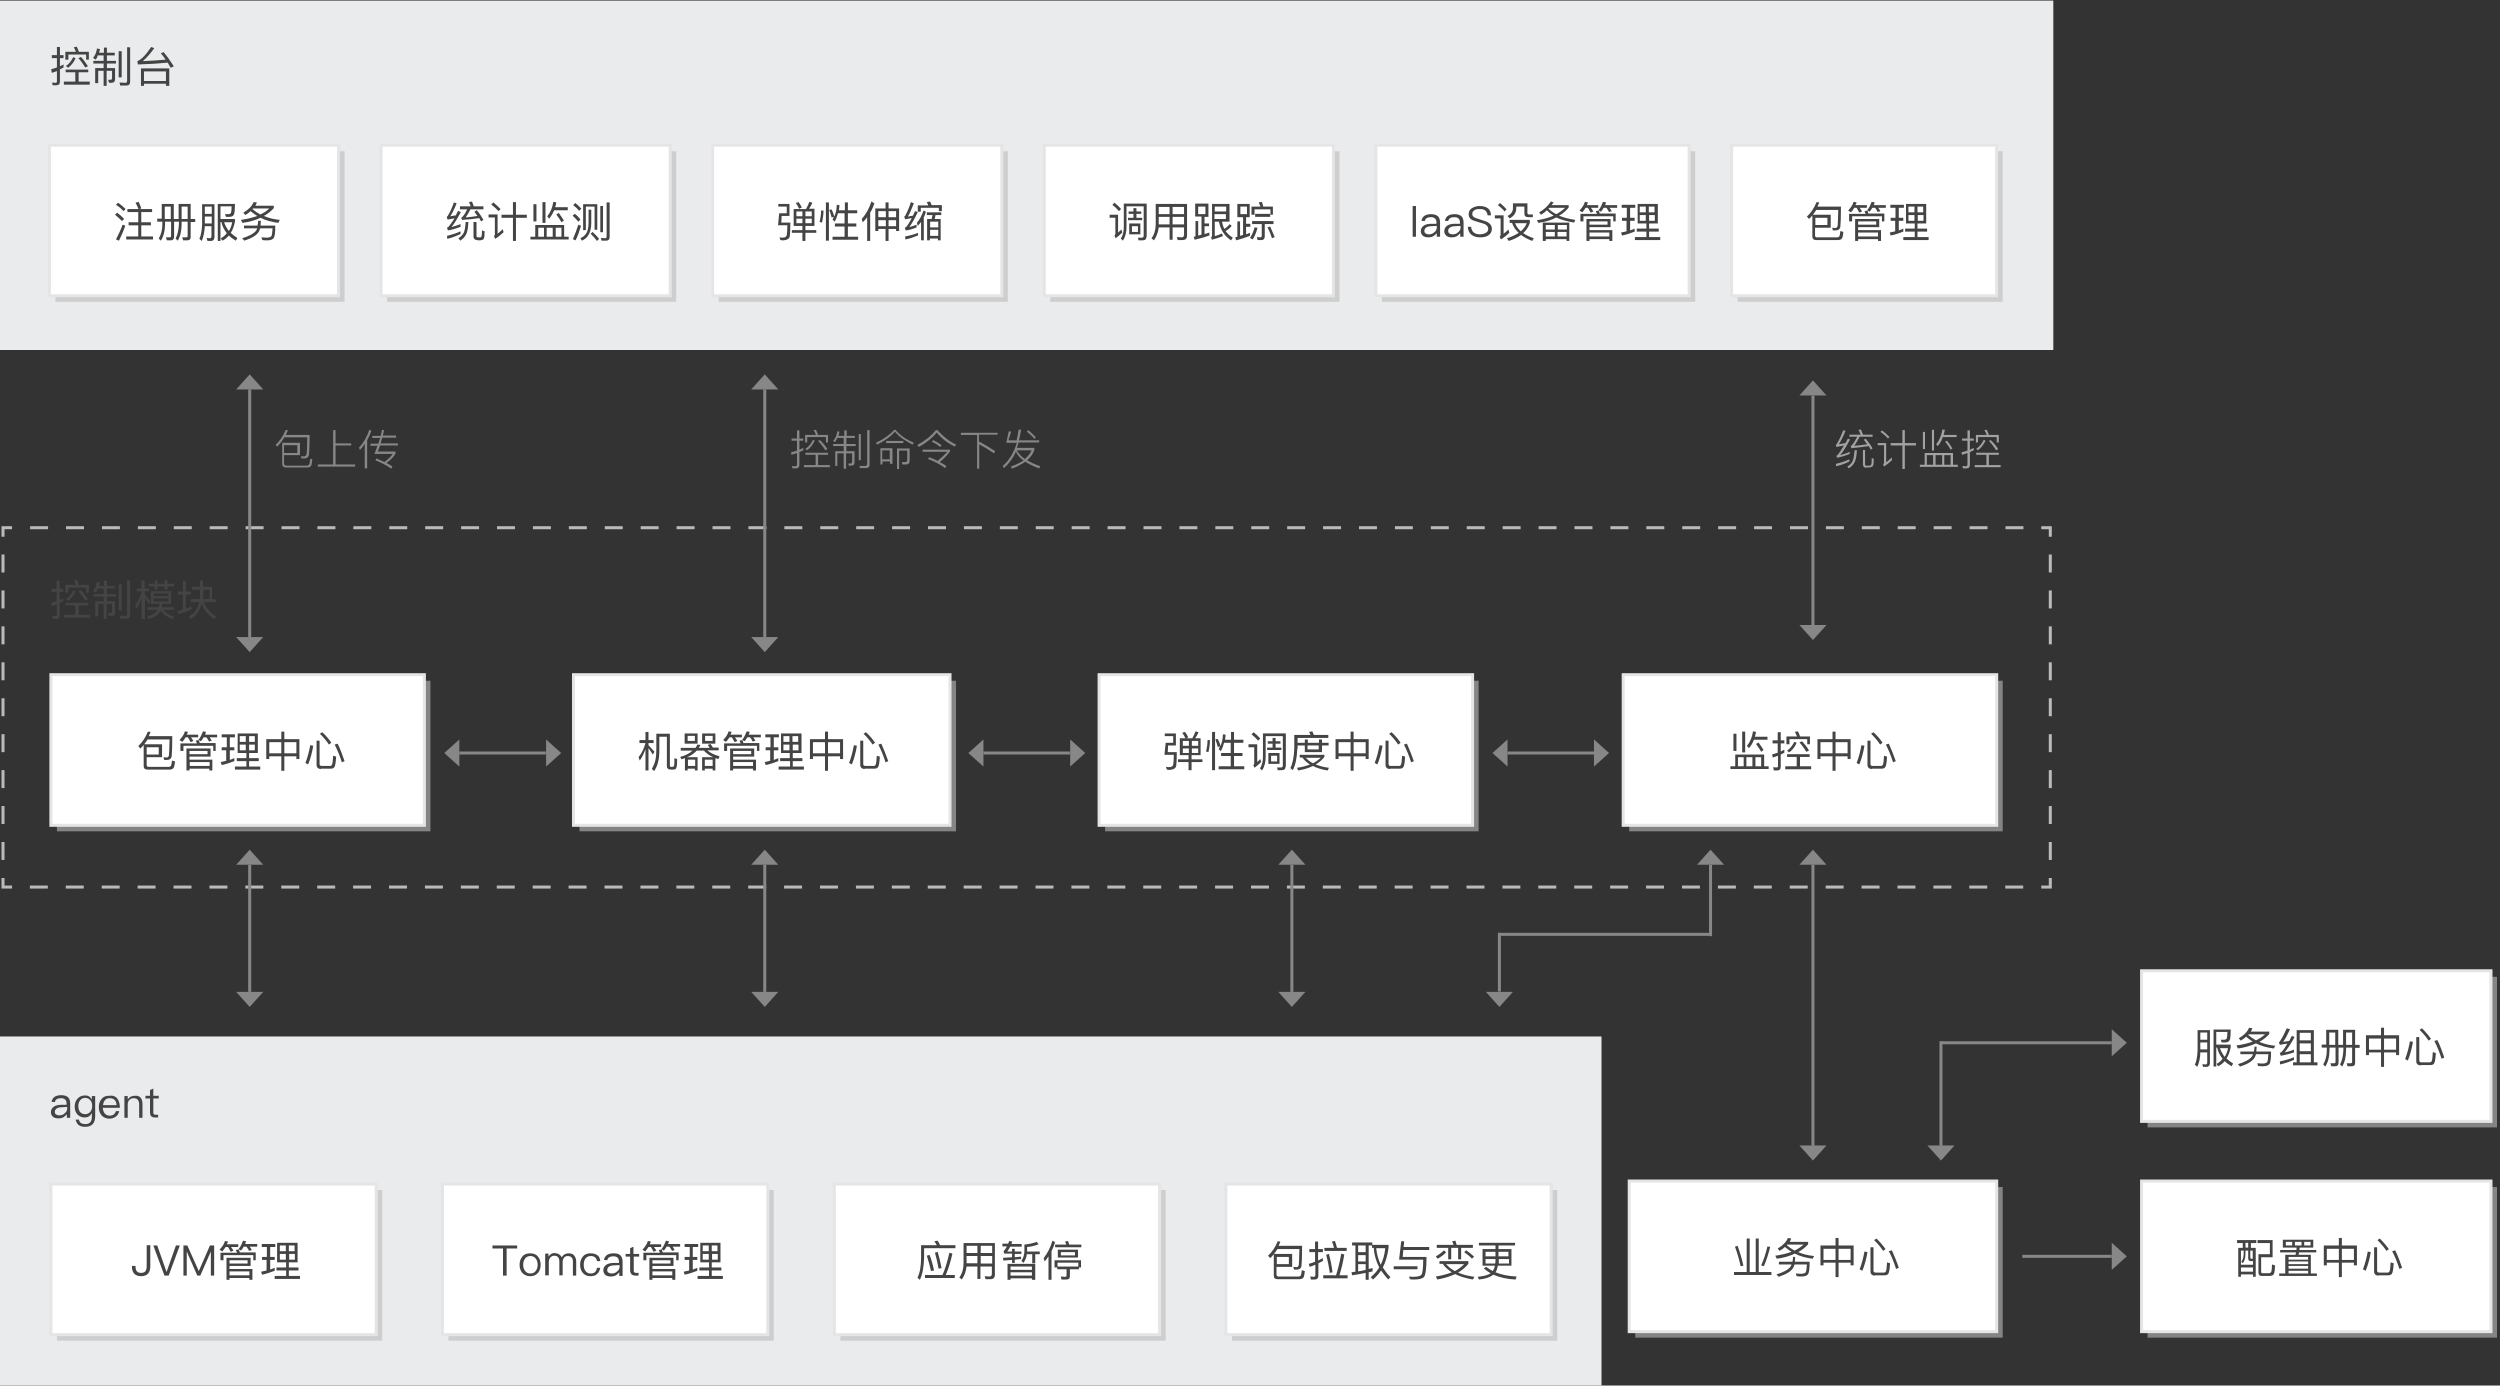 <?xml version="1.0" encoding="utf-8"?>
<!-- Generator: Adobe Illustrator 22.0.0, SVG Export Plug-In . SVG Version: 6.00 Build 0)  -->
<svg version="1.1" id="图层_1" xmlns="http://www.w3.org/2000/svg" xmlns:xlink="http://www.w3.org/1999/xlink" x="0px" y="0px"
	 width="830px" height="460px" viewBox="0 0 830 460" style="enable-background:new 0 0 830 460;" xml:space="preserve">
<rect x="0" y="0" width="830" height="460" fill="#333333" stroke="none"/>
<rect y="0.2" style="fill:#EAEBEC;" width="681.7" height="116"/>
<g>
	<g style="enable-background:new    ;">
		<path style="fill:#444444;" d="M17.5,28.4l-0.2-1c0.4,0,0.7,0.1,1.1,0.1c0.4,0,0.5-0.2,0.5-0.5v-3.4c-0.6,0.2-1.1,0.4-1.7,0.6
			L17,23c0.7-0.2,1.3-0.4,1.9-0.6v-3.1h-1.7v-1h1.7v-2.7h1v2.7h1.2v1h-1.2V22c0.4-0.2,0.8-0.4,1.2-0.6v1c-0.4,0.2-0.8,0.4-1.2,0.6
			v4.1c0,0.8-0.4,1.2-1.2,1.2H17.5z M21.8,24v-0.9h7.5V24h-3.2v3.1h3.7v1h-8.6v-1h3.8V24H21.8z M26.2,17.2h3.3v2.6h-0.9v-1.7h-5.9
			v1.7h-1v-2.6h3.5c-0.2-0.6-0.5-1.1-0.7-1.5l1-0.2C25.7,16,26,16.6,26.2,17.2z M25.1,19.3c-0.6,1.4-1.5,2.5-2.5,3.2l-0.7-0.6
			c1.1-0.7,1.8-1.7,2.4-2.9L25.1,19.3z M29.2,22l-0.9,0.4c-0.7-1.1-1.4-2.2-2.3-3.1l0.9-0.4C27.8,19.9,28.5,20.9,29.2,22z"/>
		<path style="fill:#444444;" d="M31.7,19.8l-0.8-0.6c0.7-0.8,1.1-1.8,1.3-3.1l1,0.2c-0.1,0.4-0.2,0.9-0.3,1.2h1.6v-1.7h1v1.7h2.6
			v0.9h-2.6v1.8h3v0.9h-3v1.5h2.7v3.7c0,0.8-0.4,1.2-1.3,1.2h-0.7l-0.3-1l0.7,0c0.4,0,0.6-0.2,0.6-0.5v-2.5h-1.8v5h-1v-5h-1.8v4.1
			h-1v-5h2.8v-1.5h-3.4v-0.9h3.4v-1.8h-2C32.4,18.9,32.1,19.4,31.7,19.8z M40.4,17v8.7h-1V17H40.4z M39.9,28.4l-0.2-1
			c0.7,0,1.3,0.1,1.9,0.1c0.4,0,0.6-0.2,0.6-0.7V15.7h1v11.4c0,0.9-0.4,1.3-1.3,1.3H39.9z"/>
		<path style="fill:#444444;" d="M45.6,20.3c1.2-0.4,2.8-2,4.6-4.7l1,0.4c-1.3,1.8-2.5,3.2-3.8,4.3c2.7-0.1,5.2-0.3,7.6-0.5
			c-0.5-0.8-1.1-1.5-1.6-2.1l0.9-0.4c1.2,1.4,2.3,3,3.4,4.7l-1,0.5c-0.4-0.6-0.7-1.1-1-1.7c-3,0.3-6.2,0.5-9.9,0.6L45.6,20.3z
			 M56.1,28.5h-1v-0.7h-7.3v0.7h-1v-5.8h9.4V28.5z M55.1,26.9v-3.2h-7.3v3.2H55.1z"/>
	</g>
</g>
<g>
	<g>
		<rect x="458.8" y="50.2" style="opacity:0.6;fill:#BBBBBB;enable-background:new    ;" width="104" height="50"/>
		<rect x="456.8" y="48.2" style="fill:#FFFFFF;stroke:#E5E5E5;" width="104" height="50"/>
	</g>
	<g style="enable-background:new    ;">
		<path style="fill:#444444;" d="M470.1,68.4v10.2H469V68.4H470.1z"/>
		<path style="fill:#444444;" d="M477.5,71.9c0.4,0.5,0.6,1.1,0.6,2v4.7h-1.1v-1.2c-0.3,0.4-0.7,0.7-1.1,1c-0.5,0.3-1.1,0.4-1.8,0.4
			c-0.7,0-1.3-0.2-1.7-0.5c-0.4-0.4-0.7-0.9-0.7-1.5c0-0.8,0.3-1.4,1-1.9c0.6-0.4,1.4-0.6,2.5-0.6l1.7,0v-0.4c0-1.2-0.6-1.8-1.9-1.8
			c-0.5,0-1,0.1-1.3,0.3c-0.4,0.2-0.6,0.6-0.7,1l-1.1-0.1c0.2-0.8,0.5-1.3,1.1-1.7c0.5-0.3,1.2-0.5,2.1-0.5
			C476.2,71.1,477,71.4,477.5,71.9z M475.3,75.1c-1.6,0-2.4,0.6-2.4,1.6c0,0.3,0.1,0.6,0.4,0.8c0.3,0.2,0.6,0.3,1.1,0.3
			c0.7,0,1.3-0.2,1.8-0.7c0.5-0.4,0.8-0.9,0.8-1.5v-0.6L475.3,75.1z"/>
		<path style="fill:#444444;" d="M485.3,71.9c0.4,0.5,0.6,1.1,0.6,2v4.7h-1.1v-1.2c-0.3,0.4-0.7,0.7-1.1,1c-0.5,0.3-1.1,0.4-1.8,0.4
			c-0.7,0-1.3-0.2-1.7-0.5c-0.4-0.4-0.7-0.9-0.7-1.5c0-0.8,0.3-1.4,1-1.9c0.6-0.4,1.4-0.6,2.5-0.6l1.7,0v-0.4c0-1.2-0.6-1.8-1.9-1.8
			c-0.5,0-1,0.1-1.3,0.3c-0.4,0.2-0.6,0.6-0.7,1l-1.1-0.1c0.2-0.8,0.5-1.3,1.1-1.7c0.5-0.3,1.2-0.5,2.1-0.5
			C484.1,71.1,484.8,71.4,485.3,71.9z M483.2,75.1c-1.6,0-2.4,0.6-2.4,1.6c0,0.3,0.1,0.6,0.4,0.8c0.3,0.2,0.6,0.3,1.1,0.3
			c0.7,0,1.3-0.2,1.8-0.7c0.5-0.4,0.8-0.9,0.8-1.5v-0.6L483.2,75.1z"/>
		<path style="fill:#444444;" d="M493.9,69.1c0.7,0.5,1.1,1.3,1.1,2.4h-1.1c-0.1-0.7-0.4-1.3-0.8-1.6c-0.4-0.4-1.1-0.5-1.9-0.5
			c-0.7,0-1.3,0.1-1.7,0.4c-0.5,0.3-0.7,0.7-0.7,1.3c0,0.5,0.3,0.9,0.9,1.2c0.3,0.1,0.9,0.3,1.8,0.6c1.3,0.4,2.2,0.7,2.6,1
			c0.8,0.5,1.2,1.2,1.2,2.1c0,0.9-0.4,1.6-1.1,2.1c-0.7,0.5-1.6,0.7-2.8,0.7c-1.2,0-2.1-0.3-2.8-0.8c-0.8-0.6-1.2-1.5-1.3-2.7h1.1
			c0.1,0.9,0.4,1.5,0.9,1.9c0.5,0.4,1.1,0.6,2,0.6c0.8,0,1.5-0.2,2-0.5c0.5-0.3,0.8-0.7,0.8-1.3c0-0.6-0.3-1.1-1-1.5
			c-0.3-0.2-1-0.4-2.1-0.7c-1.2-0.4-2-0.6-2.3-0.8c-0.8-0.4-1.1-1.1-1.1-1.9c0-0.9,0.4-1.6,1.1-2c0.7-0.4,1.5-0.7,2.5-0.7
			C492.3,68.4,493.2,68.6,493.9,69.1z"/>
		<path style="fill:#444444;" d="M499.2,71.4v6.2c0.5-0.4,1.1-0.9,1.6-1.4l0.3,1.1c-0.9,0.8-1.8,1.6-2.8,2.2l-0.4-0.9
			c0.2-0.2,0.3-0.4,0.3-0.6v-5.5h-1.9v-1H499.2z M500.2,69.5l-0.7,0.7c-0.5-0.7-1.3-1.4-2.2-2.1l0.7-0.7
			C498.8,68.1,499.6,68.8,500.2,69.5z M507.9,73.1V74c-0.4,1.3-1.2,2.5-2.2,3.4c1,0.7,2.1,1.2,3.5,1.7l-0.5,0.9
			c-1.5-0.6-2.7-1.2-3.7-2c-1.1,0.8-2.5,1.5-4.1,2l-0.6-0.9c1.6-0.5,2.9-1.1,3.9-1.8c-1.1-1-1.8-2.1-2.2-3.3h-0.8v-1H507.9z
			 M507.1,67.7v3c0,0.3,0.2,0.5,0.5,0.5h1.3v0.9h-1.5c-0.9,0-1.3-0.4-1.3-1.2v-2.3h-2.7v0.5c0,1.5-0.7,2.6-2.2,3.4l-0.7-0.8
			c1.2-0.6,1.8-1.5,1.8-2.6v-1.6H507.1z M504.9,76.8c0.9-0.8,1.6-1.7,2-2.7H503C503.4,75.1,504,76,504.9,76.8z"/>
		<path style="fill:#444444;" d="M515.8,67.2c-0.2,0.3-0.4,0.6-0.7,0.9h5.7v0.8c-0.9,1.1-1.9,2-3.2,2.7c1.5,0.6,3.3,1.1,5.4,1.4
			l-0.4,0.9c-2.3-0.4-4.3-0.9-5.9-1.7c-1.7,0.9-3.7,1.5-6,1.8l-0.4-0.9c2.1-0.3,3.9-0.8,5.5-1.5c-0.8-0.5-1.6-1.1-2.2-1.8
			c-0.6,0.6-1.3,1.1-2,1.5l-0.6-0.8c1.6-0.9,2.9-2.1,3.9-3.6L515.8,67.2z M521.1,80h-1v-0.6h-6.9V80h-1v-6.1h8.8V80z M516.2,76.2
			v-1.5h-3v1.5H516.2z M516.2,78.5V77h-3v1.5H516.2z M516.7,71.1c1.1-0.6,2.1-1.3,2.9-2.1h-5.2l-0.3,0.3
			C514.8,70,515.7,70.6,516.7,71.1z M517.2,76.2h3v-1.5h-3V76.2z M520.1,78.5V77h-3v1.5H520.1z"/>
		<path style="fill:#444444;" d="M525.3,70.5l-0.9-0.6c0.8-0.9,1.5-1.8,1.8-2.9l1,0.2c-0.1,0.3-0.2,0.6-0.4,0.9h3.8V69h-2.4
			c0.3,0.4,0.6,0.8,0.8,1.2l-0.9,0.4c-0.3-0.5-0.6-1.1-0.9-1.6h-0.8C526.1,69.6,525.7,70.1,525.3,70.5z M536.6,73.5h-1v-1.7h-9.9
			v1.7h-1V71h5.5c-0.1-0.3-0.3-0.6-0.4-0.9l1-0.2l-0.1-0.1c0.7-0.8,1.1-1.8,1.5-2.8l1,0.2c-0.1,0.3-0.2,0.6-0.3,0.9h4V69h-2.5
			c0.3,0.4,0.5,0.8,0.7,1.1l-0.9,0.3c-0.3-0.5-0.5-1-0.9-1.4h-0.9c-0.3,0.5-0.5,0.9-0.9,1.3l-0.8-0.5c0.2,0.3,0.3,0.7,0.4,1.1h5.3
			V73.5z M534.7,75.4h-7v1h7.6V80h-1v-0.6h-6.6v0.6h-1v-7.3h8V75.4z M533.7,74.6v-1.1h-6v1.1H533.7z M534.3,78.5v-1.3h-6.6v1.3
			H534.3z"/>
		<path style="fill:#444444;" d="M540.1,72.3V69h-1.7v-1h4.5v1h-1.7v3.3h1.5v1h-1.5v3.2c0.5-0.2,1-0.4,1.5-0.6v1
			c-1.3,0.5-2.7,1-4.2,1.3l-0.3-1c0.6-0.1,1.2-0.3,1.8-0.4v-3.5h-1.5v-1H540.1z M550.4,67.7v6.5h-2.9v1.7h3.2v1h-3.2v1.8h3.7v1h-8.4
			v-1h3.8v-1.8h-3.2v-1h3.2v-1.7h-2.9v-6.5H550.4z M546.4,70.5v-1.9h-2v1.9H546.4z M546.4,71.4h-2v1.9h2V71.4z M547.4,70.5h1.9v-1.9
			h-1.9V70.5z M549.4,71.4h-1.9v1.9h1.9V71.4z"/>
	</g>
</g>
<g>
	<g>
		<rect x="348.7" y="50.2" style="opacity:0.6;fill:#BBBBBB;enable-background:new    ;" width="96" height="50"/>
		<rect x="346.7" y="48.2" style="fill:#FFFFFF;stroke:#E5E5E5;" width="96" height="50"/>
	</g>
	<g style="enable-background:new    ;">
		<path style="fill:#444444;" d="M371.2,71.4v5.8c0.3-0.3,0.7-0.6,1.1-1l0.3,1c-0.7,0.7-1.4,1.3-2.2,1.9l-0.4-0.9
			c0.2-0.2,0.3-0.3,0.3-0.6v-5.3h-1.9v-1H371.2z M372.2,69.4l-0.7,0.7c-0.6-0.7-1.3-1.4-2.2-2.1l0.7-0.7
			C370.9,68,371.6,68.7,372.2,69.4z M380.6,78.6c0,0.8-0.4,1.2-1.3,1.2H378l-0.2-0.9c0.5,0,0.9,0,1.3,0s0.6-0.2,0.6-0.7v-9.7H374
			v6.8c0,1.9-0.4,3.4-1.2,4.6l-0.7-0.7c0.7-1,1-2.3,1-3.9v-7.7h7.6V78.6z M376.3,70.2v-1.1h1v1.1h1.6v0.8h-1.6v1.3h1.9v0.8h-4.7
			v-0.8h1.8v-1.3h-1.6v-0.8H376.3z M378.6,74.2v3.6h-3.7v-3.6H378.6z M377.8,75.1h-2V77h2V75.1z"/>
		<path style="fill:#444444;" d="M383.1,79.8l-0.8-0.7c0.9-1.2,1.4-2.8,1.4-4.7v-6.7h10.4v10.5c0,1-0.5,1.5-1.5,1.5H391l-0.3-1
			c0.6,0,1.1,0.1,1.6,0.1c0.5,0,0.8-0.3,0.8-0.9v-2.4h-3.8v4.1h-1v-4.1h-3.6C384.5,77.2,383.9,78.7,383.1,79.8z M384.7,68.7v2.4h3.6
			v-2.4H384.7z M384.7,74.5h3.6V72h-3.6V74.5z M393.1,68.7h-3.8v2.4h3.8V68.7z M393.1,72h-3.8v2.5h3.8V72z"/>
		<path style="fill:#444444;" d="M401.2,67.7v4.3h-1.3v2.2h1.5v0.9h-1.5v2.6c0.6-0.2,1.1-0.3,1.6-0.5v1c-1.4,0.5-3.1,1-4.9,1.4
			l-0.3-1l0.6-0.1v-5.1h0.9v4.8c0.4-0.1,0.7-0.2,1.1-0.3v-6h-2.1v-4.3H401.2z M400.2,68.6h-2.4v2.5h2.4V68.6z M408.9,75
			c-0.6,0.8-1.3,1.3-2,1.7c0.6,0.9,1.4,1.6,2.4,2.2l-0.6,0.9c-2.2-1.5-3.5-3.5-4-6.2h-1.4v4.8c0.8-0.2,1.6-0.5,2.4-0.9l0.3,0.9
			c-1,0.4-2.2,0.8-3.7,1.2l-0.2-0.9c0.2-0.1,0.3-0.2,0.3-0.4V67.7h5.8v5.9h-2.5c0.2,0.9,0.4,1.7,0.8,2.4c0.6-0.4,1.2-0.9,1.8-1.6
			L408.9,75z M407.1,68.6h-3.8v1.6h3.8V68.6z M403.2,72.7h3.8v-1.6h-3.8V72.7z"/>
		<path style="fill:#444444;" d="M414.9,67.7v4.4h-1.2v2.2h1.4v1h-1.4v2.5c0.4-0.2,0.9-0.3,1.3-0.5v1c-1.3,0.5-2.8,1-4.6,1.5l-0.3-1
			c0.2-0.1,0.5-0.1,0.7-0.2v-5.1h0.9v4.8l1-0.3v-5.9h-1.9v-4.4H414.9z M414,68.6h-2.2v2.5h2.2V68.6z M417.5,75.6
			c-0.4,1.5-0.9,2.8-1.6,3.9l-0.9-0.5c0.7-1.1,1.2-2.2,1.5-3.5L417.5,75.6z M422.8,71.3h-1v-1.8h-5.3v1.8h-1v-2.7h3
			c-0.2-0.5-0.4-1-0.6-1.4l1-0.2c0.2,0.5,0.4,1,0.5,1.6h3.2V71.3z M417.5,79.7l-0.2-1c0.4,0,0.7,0.1,1.1,0.1s0.5-0.2,0.5-0.7v-3.7
			h-3.2v-1h7.1v1h-2.9v4c0,0.9-0.4,1.3-1.2,1.3H417.5z M421.7,71V72h-5V71H421.7z M423.2,78.7l-0.9,0.4c-0.4-1.3-0.9-2.5-1.5-3.6
			l0.9-0.3C422.2,76.4,422.7,77.5,423.2,78.7z"/>
	</g>
</g>
<g>
	<g>
		<rect x="238.6" y="50.2" style="opacity:0.6;fill:#BBBBBB;enable-background:new    ;" width="96" height="50"/>
		<rect x="236.6" y="48.2" style="fill:#FFFFFF;stroke:#E5E5E5;" width="96" height="50"/>
	</g>
	<g style="enable-background:new    ;">
		<path style="fill:#444444;" d="M259.4,73.9h3c0,2.4-0.1,3.9-0.2,4.6c-0.2,0.8-0.9,1.2-2.1,1.3c-0.3,0-0.7,0-1-0.1l-0.3-0.9
			c0.3,0,0.7,0.1,1,0.1c0.8,0,1.3-0.3,1.4-0.8c0.1-0.5,0.2-1.7,0.2-3.3h-3.1l0.4-4h2.5v-2.2h-2.8v-0.9h3.7v4h-2.6L259.4,73.9z
			 M267.6,69.4c0.4-0.8,0.8-1.5,1.1-2.4l1,0.3c-0.3,0.8-0.7,1.4-1.1,2h1.8V75h-3v1.4h3.6v0.9h-3.6V80h-1v-2.7h-3.5v-0.9h3.5V75h-2.9
			v-5.6H267.6z M266.2,68.9l-0.9,0.4c-0.3-0.7-0.7-1.4-1.1-1.9l0.9-0.3C265.6,67.7,265.9,68.3,266.2,68.9z M266.4,71.8v-1.6h-2v1.6
			H266.4z M266.4,72.6h-2v1.5h2V72.6z M267.4,71.8h2.1v-1.6h-2.1V71.8z M269.5,72.6h-2.1v1.5h2.1V72.6z"/>
		<path style="fill:#444444;" d="M273.4,69.9c0,1.4-0.2,2.7-0.5,4l-0.8-0.2c0.3-1.2,0.5-2.5,0.5-3.8L273.4,69.9z M275.2,67.2v12.7
			h-1V67.2H275.2z M277,71.9c0.5-1.2,0.8-2.5,0.8-3.9l0.9,0.1c0,0.6-0.1,1.1-0.2,1.7h2v-2.6h1v2.6h3.1v1h-3.1v3.4h2.8v1h-2.8v3.4
			h3.4v1h-8.5v-1h4v-3.4h-3.2v-1h3.2v-3.4h-2.2c-0.3,1-0.6,2-1.1,2.8l-0.7-0.7c0.2-0.3,0.3-0.6,0.4-0.9l-0.7,0.2
			c-0.2-0.9-0.5-1.7-0.8-2.5l0.7-0.2C276.5,70.2,276.7,71,277,71.9z"/>
		<path style="fill:#444444;" d="M290.3,67.5c-0.4,1.1-0.8,2.2-1.4,3.1V80h-1v-7.9c-0.4,0.6-0.9,1.2-1.5,1.7l-0.3-1.1
			c1.5-1.7,2.5-3.6,3.2-5.8L290.3,67.5z M291.6,76v0.7h-1v-7.5h3.4v-2h1v2h3.5v7.5h-1V76H295V80h-1V76H291.6z M291.6,70.1v2h2.5v-2
			H291.6z M291.6,75.1h2.5v-2h-2.5V75.1z M297.5,70.1H295v2h2.5V70.1z M297.5,75.1v-2H295v2H297.5z"/>
		<path style="fill:#444444;" d="M303.4,67.5c-0.7,1.8-1.3,3.3-2,4.4c0.6-0.1,1.1-0.2,1.7-0.3c0.2-0.4,0.4-0.9,0.7-1.5l0.9,0.3
			c-1.1,2.4-2.1,4-2.8,5c0.8-0.2,1.6-0.5,2.4-0.8v0.9c-1.2,0.5-2.4,0.9-3.6,1l-0.3-0.9c0.2-0.1,0.3-0.2,0.5-0.3
			c0.5-0.6,1.1-1.5,1.8-2.9c-0.7,0.1-1.5,0.3-2.2,0.4l-0.3-0.9c0.2-0.1,0.3-0.2,0.4-0.4c0.7-1.3,1.3-2.8,1.8-4.4L303.4,67.5z
			 M304.7,78.2c-1.2,0.5-2.6,1-4.1,1.3l-0.1-1c1.6-0.3,3.1-0.7,4.3-1.2V78.2z M304.7,75l-0.3-1c1-1.2,1.7-2.6,2.2-4.1l0.8,0.4
			c-0.2,0.6-0.4,1.3-0.7,1.8v7.7h-0.9v-6.1C305.4,74.1,305.1,74.6,304.7,75z M312.7,70.1h-1v-1.1h-6v1.3h-1v-2.1h3.5
			c-0.2-0.4-0.3-0.7-0.5-1.1l1.1-0.2c0.2,0.4,0.3,0.8,0.5,1.2h3.4V70.1z M312.5,70.5v0.9h-1.9l-0.3,1.3h2v7.1h-0.9v-0.6h-2.7v0.6
			h-0.9v-7.1h1.5l0.3-1.3h-1.9v-0.9H312.5z M311.5,75.5v-1.9h-2.7v1.9H311.5z M311.5,78.3v-2h-2.7v2H311.5z"/>
	</g>
</g>
<g>
	<g>
		<rect x="128.5" y="50.2" style="opacity:0.6;fill:#BBBBBB;enable-background:new    ;" width="96" height="50"/>
		<rect x="126.5" y="48.2" style="fill:#FFFFFF;stroke:#E5E5E5;" width="96" height="50"/>
	</g>
	<g style="enable-background:new    ;">
		<path style="fill:#444444;" d="M151.6,67.5c-0.7,1.8-1.4,3.2-2.1,4.3c0.6-0.1,1.2-0.2,1.8-0.3c0.3-0.5,0.5-1,0.8-1.5l0.9,0.4
			c-1.2,2.3-2.3,4-3.1,5c1-0.3,2-0.6,3-1v0.9c-1.5,0.6-2.9,1-4.2,1.2l-0.3-0.9c0.2-0.1,0.3-0.2,0.5-0.3c0.5-0.6,1.2-1.5,2-2.8
			c-0.8,0.1-1.5,0.3-2.3,0.4l-0.3-0.9c0.2-0.1,0.3-0.2,0.4-0.4c0.8-1.3,1.4-2.7,2-4.4L151.6,67.5z M152.9,77.7
			c-1.3,0.6-2.7,1.2-4.4,1.6l-0.1-1c1.7-0.4,3.2-0.9,4.5-1.5V77.7z M155.5,73.8c-0.1,1.8-0.3,3.1-0.7,3.9c-0.4,0.9-1.1,1.6-2,2.2
			l-0.6-0.8c0.8-0.5,1.4-1.1,1.8-1.9c0.3-0.7,0.5-1.9,0.6-3.5H155.5z M153.1,72.3c0.1,0,0.1-0.1,0.2-0.1c0.5-0.4,1.1-1.2,1.8-2.7
			h-2.4v-1h3.6c-0.2-0.5-0.4-1-0.6-1.4l1-0.2c0.2,0.5,0.4,1,0.6,1.6h3.2v1h-4.3c-0.6,1.2-1.2,2.1-1.6,2.7c1.3-0.1,2.6-0.3,3.9-0.5
			c-0.3-0.4-0.6-0.9-1-1.4l0.8-0.5c1,1.2,1.7,2.3,2.2,3.2l-0.8,0.5c-0.2-0.4-0.4-0.7-0.6-1.1c-1.7,0.3-3.6,0.5-5.7,0.6L153.1,72.3z
			 M158.5,79.7c-0.8,0-1.3-0.4-1.3-1.2v-4.8h1v4.6c0,0.3,0.1,0.4,0.3,0.5h0.9c0.3,0,0.5-0.2,0.5-0.5c0.1-0.4,0.1-1,0.1-1.8l0.9,0.3
			c0,1.3-0.1,2.1-0.3,2.5c-0.2,0.3-0.6,0.4-1.2,0.5H158.5z"/>
		<path style="fill:#444444;" d="M165.2,71.4v6.2c0.5-0.4,1.1-0.9,1.7-1.5l0.3,1c-0.9,0.8-1.8,1.6-2.8,2.2l-0.4-0.9
			c0.2-0.2,0.3-0.4,0.3-0.6v-5.6h-2.1v-1H165.2z M166.2,69.4l-0.7,0.7c-0.6-0.7-1.4-1.4-2.4-2.2l0.7-0.7
			C164.7,68,165.5,68.7,166.2,69.4z M170.3,71.3v-4.2h1v4.2h3.6v1h-3.6V80h-1v-7.7h-3.8v-1H170.3z"/>
		<path style="fill:#444444;" d="M187.3,78.6h1.5v0.9h-12.7v-0.9h1.6v-3.9h9.6V78.6z M178.1,67.8v5.7h-1v-5.7H178.1z M180.6,78.6v-3
			h-1.9v3H180.6z M181.1,67.1V74h-1v-6.9H181.1z M183.5,78.6v-3h-2v3H183.5z M182.3,72.6l-0.6-0.8c1-1.2,1.7-2.8,2-4.8l1,0.2
			c-0.1,0.6-0.2,1.1-0.4,1.6h4.2v1H184C183.5,70.9,183,71.8,182.3,72.6z M186.4,78.6v-3h-1.9v3H186.4z M187.2,73.2l-0.8,0.6
			c-0.4-0.8-1-1.6-1.7-2.6l0.8-0.5C186.2,71.7,186.8,72.5,187.2,73.2z"/>
		<path style="fill:#444444;" d="M192.7,72.9l-0.7,0.7c-0.5-0.6-1.1-1.3-1.9-2l0.7-0.6C191.6,71.5,192.2,72.2,192.7,72.9z M192.9,75
			c-0.5,1.7-1.1,3.3-1.8,4.8l-0.9-0.4c0.7-1.6,1.3-3.2,1.8-4.8L192.9,75z M193,69.3l-0.7,0.7c-0.5-0.6-1.1-1.2-2-1.9l0.7-0.7
			C191.8,68,192.5,68.7,193,69.3z M196.3,69.6v4.4c0,1.6-0.3,2.9-0.8,3.8c-0.5,0.9-1.2,1.6-2.3,2.1l-0.5-0.8c1-0.5,1.7-1.1,2.1-1.9
			c0.4-0.8,0.6-1.9,0.6-3.2v-4.4H196.3z M198.3,76.3h-0.9v-7.7h-2.9v7.8h-0.9v-8.6h4.7V76.3z M198.9,79.3l-0.7,0.7
			c-0.5-0.7-1.2-1.5-2.1-2.4l0.6-0.6C197.6,77.8,198.3,78.5,198.9,79.3z M200.2,68.4v8.7h-0.9v-8.7H200.2z M199.7,79.9l-0.2-0.9
			c0.5,0,1,0.1,1.4,0.1c0.3,0,0.5-0.2,0.5-0.6V67.2h1v11.5c0,0.8-0.4,1.2-1.1,1.2H199.7z"/>
	</g>
</g>
<g>
	<g>
		<rect x="18.4" y="50.2" style="opacity:0.6;fill:#BBBBBB;enable-background:new    ;" width="96" height="50"/>
		<rect x="16.4" y="48.2" style="fill:#FFFFFF;stroke:#E5E5E5;" width="96" height="50"/>
	</g>
	<g style="enable-background:new    ;">
		<path style="fill:#444444;" d="M41.2,72.7l-0.7,0.7c-0.6-0.6-1.3-1.3-2.3-2.1l0.7-0.7C39.8,71.3,40.6,72,41.2,72.7z M41.6,74.9
			c-0.6,1.8-1.3,3.4-2.1,5l-1-0.4c0.8-1.6,1.6-3.2,2.2-4.9L41.6,74.9z M41.7,69.4L41,70.1c-0.6-0.7-1.4-1.4-2.5-2.1l0.7-0.7
			C40.2,68,41,68.7,41.7,69.4z M46,69.5c-0.3-0.8-0.6-1.5-1-2.2l1-0.3c0.4,0.8,0.7,1.5,0.9,2.2l-0.6,0.2h4.2v1h-3.6v3.4h3.2v1h-3.2
			v3.7h3.9v1h-8.9v-1h4v-3.7h-3.2v-1h3.2v-3.4h-3.6v-1H46z"/>
		<path style="fill:#444444;" d="M53.7,72.7v-5h4v5h1.6v-5h4v5h1.5v1h-1.5v5c0,0.8-0.4,1.1-1.2,1.1h-1.3l-0.3-1c0.4,0,0.9,0,1.3,0
			c0.4,0,0.5-0.2,0.5-0.6v-4.6h-2v0.7c0,2.3-0.4,4.1-1.3,5.6l-0.7-0.7c0.7-1.3,1-2.9,1.1-4.8v-0.8h-1.6v5c0,0.8-0.4,1.2-1.1,1.2
			h-1.3l-0.3-1c0.4,0,0.9,0,1.3,0c0.3,0,0.4-0.2,0.4-0.6v-4.6h-2v0.7c0,2.3-0.5,4.2-1.4,5.6l-0.7-0.7c0.8-1.3,1.2-2.9,1.2-4.8v-0.8
			h-1.7v-1H53.7z M56.7,68.6h-2v4.1h2V68.6z M62.3,68.6h-2v4.1h2V68.6z"/>
		<path style="fill:#444444;" d="M67,80l-0.8-0.7c0.6-1.3,0.8-2.9,0.9-4.8v-6.7h4.1v10.9c0,0.8-0.4,1.3-1.2,1.3h-1.1L68.6,79
			c0.4,0,0.7,0.1,1.1,0.1c0.4,0,0.5-0.3,0.5-0.8v-3.2H68C67.9,77.1,67.5,78.7,67,80z M70.2,68.6H68V71h2.3V68.6z M68,74.2h2.3v-2.3
			H68V74.2z M73.3,80h-1V67.7H78c0,1.7-0.1,2.9-0.3,3.4c-0.2,0.6-0.7,0.9-1.6,0.9h-1.1l-0.3-0.9c0.2,0,0.5,0,0.9,0
			c0.3,0,0.6,0,0.7-0.1c0.2-0.1,0.3-0.2,0.4-0.4c0.1-0.3,0.2-1,0.2-2.1h-3.7v4.2h4.8v0.9c-0.3,1.4-0.7,2.7-1.4,3.7
			c0.6,0.6,1.4,1.2,2.2,1.7l-0.5,0.9c-0.9-0.5-1.7-1.1-2.3-1.7c-0.6,0.7-1.3,1.3-2.2,1.7l-0.5-0.8c0.8-0.4,1.5-1,2-1.7
			c-0.9-1.1-1.5-2.3-1.8-3.7h-0.3V80z M76,76.7c0.5-0.8,0.9-1.8,1.1-2.9h-2.7C74.8,74.9,75.3,75.8,76,76.7z"/>
		<path style="fill:#444444;" d="M85.3,67.2c-0.2,0.4-0.3,0.7-0.5,1.1h6.1v0.8c-0.9,1-2,1.9-3.3,2.6c1.6,0.7,3.3,1.1,5.3,1.3
			L92.4,74c-2.2-0.3-4.2-0.8-5.9-1.7c-1.7,0.8-3.7,1.4-6,1.7l-0.5-1c2-0.3,3.8-0.7,5.4-1.3c-0.8-0.5-1.5-1-2.2-1.6
			c-0.5,0.5-1.1,0.9-1.8,1.3l-0.6-0.8c1.7-1,2.8-2.1,3.4-3.5L85.3,67.2z M86.6,73.3c0,0.6-0.1,1.1-0.1,1.6h4.9
			c0,2.4-0.2,3.8-0.6,4.2c-0.4,0.5-1.1,0.7-2.1,0.7c-0.4,0-1,0-1.6-0.1l-0.3-0.9l1.7,0.1c0.8,0,1.4-0.2,1.6-0.5
			c0.2-0.3,0.3-1.2,0.4-2.6h-4.1c-0.1,0.4-0.3,0.7-0.4,1c-0.7,1.3-2.4,2.3-4.9,3.1l-0.7-0.8c2.3-0.7,3.8-1.5,4.6-2.5
			c0.2-0.3,0.3-0.5,0.4-0.8H81v-0.9h4.5c0.1-0.5,0.2-1,0.2-1.6H86.6z M89.4,69.2h-5.4l-0.2,0.2c0.8,0.7,1.7,1.3,2.6,1.8
			C87.6,70.7,88.6,70,89.4,69.2z"/>
	</g>
</g>
<rect y="344.1" style="fill:#EAEBEC;" width="531.7" height="116"/>
<g>
	<g style="enable-background:new    ;">
		<path style="fill:#444444;" d="M22.7,364.4c0.4,0.5,0.6,1.1,0.6,2v4.7h-1.1v-1.2c-0.3,0.4-0.7,0.7-1.1,1c-0.5,0.3-1.1,0.4-1.8,0.4
			c-0.7,0-1.3-0.2-1.7-0.5c-0.4-0.4-0.7-0.9-0.7-1.5c0-0.8,0.3-1.4,1-1.9c0.6-0.4,1.4-0.6,2.5-0.6l1.7,0v-0.4c0-1.2-0.6-1.8-1.9-1.8
			c-0.5,0-1,0.1-1.3,0.3c-0.4,0.2-0.6,0.6-0.7,1l-1.1-0.1c0.2-0.8,0.5-1.3,1.1-1.7c0.5-0.3,1.2-0.5,2.1-0.5
			C21.5,363.6,22.2,363.9,22.7,364.4z M20.6,367.6c-1.6,0-2.4,0.6-2.4,1.6c0,0.3,0.1,0.6,0.4,0.8c0.3,0.2,0.6,0.3,1.1,0.3
			c0.7,0,1.3-0.2,1.8-0.7c0.5-0.4,0.8-0.9,0.8-1.5v-0.6L20.6,367.6z"/>
		<path style="fill:#444444;" d="M30.5,365.1v-1.2h1.1v6.7c0,2.3-1.1,3.5-3.3,3.5c-1,0-1.7-0.2-2.2-0.6c-0.5-0.4-0.8-1-1-1.8h1.1
			c0.1,0.5,0.3,0.9,0.6,1.1c0.3,0.2,0.8,0.4,1.5,0.4c1.5,0,2.2-0.8,2.2-2.4v-1.3c-0.5,1-1.3,1.5-2.4,1.5c-1,0-1.8-0.4-2.4-1
			c-0.6-0.7-0.9-1.5-0.9-2.6c0-1.1,0.3-1.9,0.9-2.6c0.6-0.7,1.4-1.1,2.4-1.1C29.2,363.6,30,364.1,30.5,365.1z M26.6,365.3
			c-0.4,0.5-0.6,1.1-0.6,1.9c0,0.8,0.2,1.4,0.5,1.9c0.4,0.5,1,0.8,1.8,0.8c0.7,0,1.3-0.3,1.7-0.8c0.4-0.5,0.6-1.1,0.6-1.9
			c0-0.8-0.2-1.5-0.6-1.9c-0.4-0.5-1-0.8-1.7-0.8C27.5,364.5,27,364.8,26.6,365.3z"/>
		<path style="fill:#444444;" d="M39,364.8c0.5,0.7,0.8,1.7,0.8,3h-5.7c0.1,0.8,0.3,1.4,0.7,1.9c0.4,0.4,0.9,0.7,1.6,0.7
			c0.6,0,1.1-0.2,1.4-0.4c0.3-0.3,0.5-0.6,0.7-1.1h1.1c-0.2,0.7-0.5,1.3-1,1.7c-0.6,0.5-1.4,0.8-2.3,0.8c-1,0-1.9-0.4-2.5-1
			c-0.6-0.7-1-1.6-1-2.8c0-1.1,0.3-2,0.9-2.7c0.6-0.8,1.4-1.1,2.5-1.1C37.5,363.6,38.4,364,39,364.8z M34.9,365.2
			c-0.4,0.4-0.6,1-0.7,1.7h4.5c-0.1-1.6-0.9-2.3-2.3-2.3C35.8,364.6,35.2,364.8,34.9,365.2z"/>
		<path style="fill:#444444;" d="M47.3,366.6v4.5h-1.1v-4.4c0-1.4-0.6-2.1-1.9-2.1c-0.5,0-0.9,0.2-1.3,0.5c-0.4,0.4-0.6,0.9-0.6,1.6
			v4.4h-1.1v-7.2h1.1v1.1c0.3-0.4,0.6-0.7,1-0.9c0.4-0.2,0.8-0.3,1.3-0.3C46.4,363.6,47.3,364.6,47.3,366.6z"/>
		<path style="fill:#444444;" d="M50.9,363.8h1.8v0.9h-1.8v4.6c0,0.3,0,0.5,0.2,0.6c0.1,0.1,0.3,0.2,0.5,0.2h0.9v0.9h-1.1
			c-0.6,0-1-0.2-1.3-0.5c-0.2-0.3-0.3-0.7-0.3-1.2v-4.6h-1.5v-0.9h1.5v-1.9l1.1-0.5V363.8z"/>
	</g>
</g>
<g>
	<g>
		<rect x="409" y="395.1" style="opacity:0.6;fill:#BBBBBB;enable-background:new    ;" width="108" height="50"/>
		<rect x="407" y="393.1" style="fill:#FFFFFF;stroke:#E5E5E5;" width="108" height="50"/>
	</g>
	<g style="enable-background:new    ;">
		<path style="fill:#444444;" d="M425.1,412.2c-0.2,0.5-0.4,1-0.6,1.4h7.8c0,3.5-0.1,5.7-0.2,6.6c-0.1,0.9-0.7,1.3-1.6,1.3
			c-0.2,0-0.5,0-0.9,0l-0.2-0.9c0.4,0,0.7,0.1,1,0.1c0.5,0,0.7-0.3,0.8-0.8c0.1-0.6,0.1-2.3,0.2-5.2h-7.3c-0.7,1.1-1.5,2.2-2.4,3
			l-0.7-0.8c1.3-1.2,2.4-2.8,3.2-4.8L425.1,412.2z M428.9,420.6h-5.1v2.6c0,0.4,0.2,0.6,0.7,0.6h6.7c0.3,0,0.5-0.2,0.7-0.4
			c0.1-0.2,0.2-0.8,0.3-1.7l1,0.3c-0.1,0.9-0.2,1.5-0.3,1.8c-0.2,0.6-0.6,0.8-1.3,0.9h-7.4c-0.9,0-1.3-0.4-1.3-1.2v-7.2h6.1V420.6z
			 M427.9,419.7v-2.4h-4v2.4H427.9z"/>
		<path style="fill:#444444;" d="M439.3,418.6c-0.5,0.3-1.1,0.5-1.6,0.8v4.1c0,0.8-0.4,1.3-1.2,1.3h-1.3l-0.2-1
			c0.4,0,0.8,0.1,1.1,0.1c0.4,0,0.6-0.2,0.6-0.6v-3.4c-0.6,0.2-1.2,0.5-1.9,0.7l-0.3-1c0.7-0.2,1.4-0.4,2.1-0.7v-3.2h-1.9v-1h1.9
			v-2.5h1v2.5h1.6v1h-1.6v2.8c0.5-0.3,1.1-0.5,1.6-0.8V418.6z M443.6,423.3c0.6-1.9,1.2-4.3,1.7-7.1l1,0.3c-0.4,2.6-1,4.9-1.6,6.9
			h2.7v1h-8.1v-1H443.6z M442.9,414.3c-0.2-0.8-0.4-1.4-0.7-2.1l1-0.2c0.2,0.7,0.5,1.4,0.7,2.3h3.2v1h-7.4v-1H442.9z M442.4,422.4
			l-0.9,0.2c-0.3-2.1-0.7-4.1-1.2-6l0.9-0.3C441.7,418.1,442.1,420.1,442.4,422.4z"/>
		<path style="fill:#444444;" d="M455.7,422.1c-0.4,0.1-0.9,0.2-1.3,0.3v2.5h-1v-2.3c-1.5,0.3-3,0.6-4.5,0.8l-0.2-1
			c0.4-0.1,0.8-0.1,1.3-0.2v-8.7h-1.1v-1h6.7v0.8h5.4v0.9c-0.3,2.6-1,4.8-1.9,6.6c0.7,1.1,1.5,2.2,2.5,3.2l-0.7,0.8
			c-0.9-1-1.7-2-2.4-3c-0.8,1.2-1.7,2.2-2.7,3l-0.7-0.8c1.1-0.9,2.1-2,2.8-3.2c-1-2-1.7-4.2-1.8-6.5h-0.6v-0.8h-1.1v7.8
			c0.4-0.1,0.9-0.2,1.3-0.3V422.1z M453.4,415.7v-2.2h-2.5v2.2H453.4z M453.4,418.8v-2.1h-2.5v2.1H453.4z M453.4,419.7h-2.5v2.4
			c0.9-0.1,1.7-0.3,2.5-0.5V419.7z M458.4,419.9c0.8-1.6,1.3-3.4,1.5-5.5h-3C457.1,416.4,457.6,418.2,458.4,419.9z"/>
		<path style="fill:#444444;" d="M470.6,420.4v1h-7.9v-1H470.6z M466.2,412.1L466,414h8.5v1h-8.6l-0.2,2.3h7.9c0,3.8-0.3,6-0.8,6.6
			c-0.5,0.6-1.6,0.9-3.3,0.9c-0.4,0-0.9,0-1.4-0.1l-0.3-0.9c0.7,0.1,1.2,0.1,1.4,0.1c1.6,0,2.5-0.3,2.8-0.8c0.3-0.6,0.5-2.2,0.5-4.9
			h-8l0.7-6.1L466.2,412.1z"/>
		<path style="fill:#444444;" d="M480.1,415.8c-0.8,0.8-1.7,1.5-2.8,2.1l-0.6-0.8c1.1-0.6,1.9-1.2,2.7-2L480.1,415.8z M487.5,418.8
			v0.8c-0.9,1.1-2.1,2.1-3.4,2.9c1.5,0.7,3.3,1.1,5.4,1.4l-0.5,0.9c-2.3-0.4-4.3-1-5.9-1.8c-1.7,0.8-3.7,1.4-5.9,1.8l-0.5-1
			c2-0.3,3.8-0.8,5.3-1.4c-1.2-0.8-2.3-1.7-3-2.8h-1.1v-0.9H487.5z M483.6,413.3h5.4v1h-3.9v3.8h-1v-3.8h-2.3v3.8h-1v-3.8H477v-1
			h5.6c-0.2-0.4-0.3-0.9-0.5-1.2l1.1-0.2C483.3,412.3,483.5,412.8,483.6,413.3z M483,422c1.2-0.6,2.2-1.4,3.1-2.3h-6
			C480.9,420.6,481.9,421.4,483,422z M489.4,417.2l-0.7,0.7c-0.6-0.7-1.5-1.4-2.6-2.2l0.7-0.6C487.8,415.8,488.6,416.5,489.4,417.2z
			"/>
		<path style="fill:#444444;" d="M503,412.6v0.9h-5.5v1.2h4.3v5.5h-4.5c-0.2,0.9-0.4,1.7-0.8,2.2c2,0.8,4.3,1.3,7,1.4l-0.3,1
			c-2.8-0.1-5.3-0.7-7.4-1.6c-1,0.8-2.6,1.4-4.8,1.6l-0.4-0.9c1.9-0.2,3.4-0.5,4.3-1.2c-0.8-0.4-1.6-1-2.3-1.6l0.8-0.5
			c0.7,0.5,1.4,1,2.2,1.4c0.3-0.5,0.6-1.1,0.7-1.8h-4.1v-5.5h4.3v-1.2H491v-0.9H503z M496.5,417.1v-1.5h-3.3v1.5H496.5z
			 M496.5,418.5V418h-3.3v1.5h3.2C496.5,419.1,496.5,418.8,496.5,418.5z M500.9,418h-3.3v0.5l0,1h3.4V418z M497.5,417.1h3.3v-1.5
			h-3.3V417.1z"/>
	</g>
</g>
<g>
	<g>
		<rect x="542.9" y="394.1" style="opacity:0.6;fill:#BBBBBB;enable-background:new    ;" width="122" height="50"/>
		<rect x="540.9" y="392.1" style="fill:#FFFFFF;stroke:#E5E5E5;" width="122" height="50"/>
	</g>
	<g style="enable-background:new    ;">
		<path style="fill:#444444;" d="M580.9,411.2v11.1h2v-11.1h1v11.1h4.2v1h-12.4v-1h4.2v-11.1H580.9z M578.8,420.2l-0.9,0.2
			c-0.5-2.2-1.1-4.4-1.9-6.5l0.9-0.3C577.6,415.6,578.3,417.8,578.8,420.2z M587.7,414c-0.6,2.4-1.3,4.6-2.1,6.4l-0.9-0.3
			c0.8-1.7,1.5-3.8,2.1-6.3L587.7,414z"/>
		<path style="fill:#444444;" d="M594.7,411.2c-0.2,0.4-0.3,0.7-0.5,1.1h6.1v0.8c-0.9,1-2,1.9-3.3,2.6c1.6,0.7,3.3,1.1,5.3,1.3
			l-0.5,0.9c-2.2-0.3-4.2-0.8-5.9-1.7c-1.7,0.8-3.7,1.4-6,1.7l-0.5-1c2-0.3,3.8-0.7,5.4-1.3c-0.8-0.5-1.5-1-2.2-1.6
			c-0.5,0.5-1.1,0.9-1.8,1.3l-0.6-0.8c1.7-1,2.8-2.1,3.4-3.5L594.7,411.2z M596,417.3c0,0.6-0.1,1.1-0.1,1.6h4.9
			c0,2.4-0.2,3.8-0.6,4.2c-0.4,0.5-1.1,0.7-2.1,0.7c-0.4,0-1,0-1.6-0.1l-0.3-0.9l1.7,0.1c0.8,0,1.4-0.2,1.6-0.5
			c0.2-0.3,0.3-1.2,0.4-2.6h-4.1c-0.1,0.4-0.3,0.7-0.4,1c-0.7,1.3-2.4,2.3-4.9,3.1l-0.7-0.8c2.3-0.7,3.8-1.5,4.6-2.5
			c0.2-0.3,0.3-0.5,0.4-0.8h-4.2v-0.9h4.5c0.1-0.5,0.2-1,0.2-1.6H596z M598.8,413.2h-5.4l-0.2,0.2c0.8,0.7,1.7,1.3,2.6,1.8
			C597,414.6,598,413.9,598.8,413.2z"/>
		<path style="fill:#444444;" d="M610.4,411v2.5h5v6.6h-1v-0.9h-4v4.8h-1v-4.8h-4v0.9h-1v-6.6h5V411H610.4z M609.4,418.3v-3.7h-4
			v3.7H609.4z M614.4,418.3v-3.7h-4v3.7H614.4z"/>
		<path style="fill:#444444;" d="M620,415.7c-0.4,2.4-1,4.5-1.7,6.2l-0.9-0.5c0.7-1.8,1.2-3.7,1.6-5.9L620,415.7z M622.5,423.5
			c-1,0-1.5-0.5-1.5-1.4v-8h1v7.8c0,0.4,0.3,0.6,0.8,0.6h2.6c0.3,0,0.6-0.1,0.7-0.4c0.2-0.3,0.3-1.3,0.4-3l1,0.3
			c-0.1,1.9-0.3,3.1-0.6,3.5c-0.3,0.4-0.7,0.5-1.2,0.5H622.5z M626,414.7l-0.8,0.6c-0.7-1.1-1.7-2.3-3-3.6l0.8-0.5
			C624.3,412.5,625.3,413.7,626,414.7z M630.4,420.9l-0.9,0.4c-0.7-2.2-1.5-4.2-2.4-5.9l1-0.3C628.9,416.9,629.7,418.8,630.4,420.9z
			"/>
	</g>
</g>
<g>
	<g>
		<rect x="713" y="394.1" style="opacity:0.6;fill:#BBBBBB;enable-background:new    ;" width="116" height="50"/>
		<rect x="711" y="392.1" style="fill:#FFFFFF;stroke:#E5E5E5;" width="116" height="50"/>
	</g>
	<g style="enable-background:new    ;">
		<path style="fill:#444444;" d="M749.1,411.7v1h-1.8v1.6h1.6v9.6H748v-0.8h-4v0.8h-0.9v-9.6h1.5v-1.6h-1.9v-1H749.1z M744,415.2
			v4.7h4v-1.2h-0.7c-0.6,0-0.9-0.3-0.9-1v-2.5h-0.9v0.9c0,1.5-0.3,2.6-0.9,3.3l-0.5-0.5c0.5-0.6,0.8-1.5,0.8-2.8v-0.9H744z
			 M748,422.2v-1.4h-4v1.4H748z M746.4,414.2v-1.6h-0.9v1.6H746.4z M748,415.2h-0.9v2.3c0,0.2,0.1,0.4,0.3,0.4h0.5V415.2z
			 M754.9,423c-0.2,0.4-0.7,0.6-1.3,0.6h-2.8c-0.7,0-1-0.4-1-1.3v-5.9h3.8v-3.7h-4.1v-1h5v5.7h-3.8v4.6c0,0.5,0.1,0.7,0.4,0.7h2.2
			c0.4,0,0.6-0.2,0.8-0.6c0.1-0.4,0.2-1.1,0.2-2.3l1,0.3C755.3,421.6,755.1,422.6,754.9,423z"/>
		<path style="fill:#444444;" d="M762.4,415l0.1-0.8h-4.6v-2.6h10.1v2.6h-4.5l-0.1,0.8h5.6v0.8h-5.7c-0.1,0.3-0.1,0.5-0.2,0.8h4.1
			v6.2h2v0.8h-12.5v-0.8h2v-6.2h3.4c0.1-0.3,0.1-0.5,0.2-0.8H757V415H762.4z M761,412.3h-2.1v1.2h2.1V412.3z M766.3,418.2v-0.9h-6.5
			v0.9H766.3z M766.3,419.7v-0.9h-6.5v0.9H766.3z M766.3,421.2v-0.9h-6.5v0.9H766.3z M766.3,422.8v-0.9h-6.5v0.9H766.3z
			 M764.1,412.3h-2.2v1.2h2.2V412.3z M767.1,412.3H765v1.2h2.1V412.3z"/>
		<path style="fill:#444444;" d="M777.5,411v2.5h5v6.6h-1v-0.9h-4v4.8h-1v-4.8h-4v0.9h-1v-6.6h5V411H777.5z M776.5,418.3v-3.7h-4
			v3.7H776.5z M781.5,418.3v-3.7h-4v3.7H781.5z"/>
		<path style="fill:#444444;" d="M787.1,415.7c-0.4,2.4-1,4.5-1.7,6.2l-0.9-0.5c0.7-1.8,1.2-3.7,1.6-5.9L787.1,415.7z M789.7,423.5
			c-1,0-1.5-0.5-1.5-1.4v-8h1v7.8c0,0.4,0.3,0.6,0.8,0.6h2.6c0.3,0,0.6-0.1,0.7-0.4c0.2-0.3,0.3-1.3,0.4-3l1,0.3
			c-0.1,1.9-0.3,3.1-0.6,3.5c-0.3,0.4-0.7,0.5-1.2,0.5H789.7z M793.1,414.7l-0.8,0.6c-0.7-1.1-1.7-2.3-3-3.6l0.8-0.5
			C791.4,412.5,792.4,413.7,793.1,414.7z M797.5,420.9l-0.9,0.4c-0.7-2.2-1.5-4.2-2.4-5.9l1-0.3
			C796.1,416.9,796.8,418.8,797.5,420.9z"/>
	</g>
</g>
<g>
	<g>
		<rect x="713" y="324.3" style="opacity:0.6;fill:#BBBBBB;enable-background:new    ;" width="116" height="50"/>
		<rect x="711" y="322.3" style="fill:#FFFFFF;stroke:#E5E5E5;" width="116" height="50"/>
	</g>
	<g style="enable-background:new    ;">
		<path style="fill:#444444;" d="M729.5,354.2l-0.8-0.7c0.6-1.3,0.8-2.9,0.9-4.8v-6.7h4.1v10.9c0,0.8-0.4,1.3-1.2,1.3h-1.1l-0.2-0.9
			c0.4,0,0.7,0.1,1.1,0.1c0.4,0,0.5-0.3,0.5-0.8v-3.2h-2.3C730.5,351.3,730.1,352.9,729.5,354.2z M732.8,342.8h-2.3v2.4h2.3V342.8z
			 M730.5,348.4h2.3v-2.3h-2.3V348.4z M735.9,354.1h-1v-12.3h5.7c0,1.7-0.1,2.9-0.3,3.4c-0.2,0.6-0.7,0.9-1.6,0.9h-1.1l-0.3-0.9
			c0.2,0,0.5,0,0.9,0c0.3,0,0.6,0,0.7-0.1c0.2-0.1,0.3-0.2,0.4-0.4c0.1-0.3,0.2-1,0.2-2.1h-3.7v4.2h4.8v0.9
			c-0.3,1.4-0.7,2.7-1.4,3.7c0.6,0.6,1.4,1.2,2.2,1.7l-0.5,0.9c-0.9-0.5-1.7-1.1-2.3-1.7c-0.6,0.7-1.3,1.3-2.2,1.7l-0.5-0.8
			c0.8-0.4,1.5-1,2-1.7c-0.9-1.1-1.5-2.3-1.8-3.7h-0.3V354.1z M738.6,350.9c0.5-0.8,0.9-1.8,1.1-2.9h-2.7
			C737.4,349,737.9,350,738.6,350.9z"/>
		<path style="fill:#444444;" d="M747.8,341.4c-0.2,0.4-0.3,0.7-0.5,1.1h6.1v0.8c-0.9,1-2,1.9-3.3,2.6c1.6,0.7,3.3,1.1,5.3,1.3
			l-0.5,0.9c-2.2-0.3-4.2-0.8-5.9-1.7c-1.7,0.8-3.7,1.4-6,1.7l-0.5-1c2-0.3,3.8-0.7,5.4-1.3c-0.8-0.5-1.5-1-2.2-1.6
			c-0.5,0.5-1.1,0.9-1.8,1.3l-0.6-0.8c1.7-1,2.8-2.1,3.4-3.5L747.8,341.4z M749.2,347.5c0,0.6-0.1,1.1-0.1,1.6h4.9
			c0,2.4-0.2,3.8-0.6,4.2c-0.4,0.5-1.1,0.7-2.1,0.7c-0.4,0-1,0-1.6-0.1l-0.3-0.9l1.7,0.1c0.8,0,1.4-0.2,1.6-0.5
			c0.2-0.3,0.3-1.2,0.4-2.6h-4.1c-0.1,0.4-0.3,0.7-0.4,1c-0.7,1.3-2.4,2.3-4.9,3.1l-0.7-0.8c2.3-0.7,3.8-1.5,4.6-2.5
			c0.2-0.3,0.3-0.5,0.4-0.8h-4.2v-0.9h4.5c0.1-0.5,0.2-1,0.2-1.6H749.2z M752,343.4h-5.4l-0.2,0.2c0.8,0.7,1.7,1.3,2.6,1.8
			C750.2,344.8,751.1,344.2,752,343.4z"/>
		<path style="fill:#444444;" d="M760.3,341.7c-0.8,1.7-1.5,3.1-2.3,4.2c0.7-0.1,1.3-0.2,2-0.3c0.3-0.5,0.6-1.1,0.9-1.7l0.9,0.4
			c-1.3,2.4-2.5,4.1-3.3,5.1c1-0.2,2.1-0.5,3.1-0.9v0.9c-1.5,0.5-3,0.9-4.4,1.1l-0.3-0.9c0.2-0.1,0.3-0.2,0.5-0.3
			c0.6-0.5,1.2-1.5,2-2.8c-0.8,0.1-1.6,0.2-2.5,0.4l-0.3-0.9c0.2-0.1,0.3-0.2,0.4-0.4c0.8-1.2,1.5-2.6,2.2-4.2L760.3,341.7z
			 M761.5,351.9c-1.3,0.6-2.8,1.1-4.5,1.5l-0.1-1c1.8-0.4,3.3-0.8,4.7-1.4V351.9z M768.2,352.7h1.2v1h-8.1v-1h1.2v-10.7h5.7V352.7z
			 M767.2,345.4v-2.5h-3.7v2.5H767.2z M767.2,349v-2.6h-3.7v2.6H767.2z M767.2,352.7V350h-3.7v2.7H767.2z"/>
		<path style="fill:#444444;" d="M772.3,346.9v-5h4v5h1.6v-5h4v5h1.5v1h-1.5v5c0,0.8-0.4,1.1-1.2,1.1h-1.3l-0.3-1c0.4,0,0.9,0,1.3,0
			c0.4,0,0.5-0.2,0.5-0.6v-4.6h-2v0.7c0,2.3-0.4,4.1-1.3,5.6l-0.7-0.7c0.7-1.3,1-2.9,1.1-4.8v-0.8h-1.6v5c0,0.8-0.4,1.2-1.1,1.2
			h-1.3l-0.3-1c0.4,0,0.9,0,1.3,0c0.3,0,0.4-0.2,0.4-0.6v-4.6h-2v0.7c0,2.3-0.5,4.2-1.4,5.6l-0.7-0.7c0.8-1.3,1.2-2.9,1.2-4.8v-0.8
			h-1.7v-1H772.3z M775.3,342.8h-2v4.1h2V342.8z M780.9,342.8h-2v4.1h2V342.8z"/>
		<path style="fill:#444444;" d="M791.5,341.2v2.5h5v6.6h-1v-0.9h-4v4.8h-1v-4.8h-4v0.9h-1v-6.6h5v-2.5H791.5z M790.5,348.5v-3.7h-4
			v3.7H790.5z M795.5,348.5v-3.7h-4v3.7H795.5z"/>
		<path style="fill:#444444;" d="M801.1,345.9c-0.4,2.4-1,4.5-1.7,6.2l-0.9-0.5c0.7-1.8,1.2-3.7,1.6-5.9L801.1,345.9z M803.7,353.7
			c-1,0-1.5-0.5-1.5-1.4v-8h1v7.8c0,0.4,0.3,0.6,0.8,0.6h2.6c0.3,0,0.6-0.1,0.7-0.4c0.2-0.3,0.3-1.3,0.4-3l1,0.3
			c-0.1,1.9-0.3,3.1-0.6,3.5c-0.3,0.4-0.7,0.5-1.2,0.5H803.7z M807.1,344.9l-0.8,0.6c-0.7-1.1-1.7-2.3-3-3.6l0.8-0.5
			C805.4,342.7,806.4,343.9,807.1,344.9z M811.5,351.1l-0.9,0.4c-0.7-2.2-1.5-4.2-2.4-5.9l1-0.3C810.1,347.1,810.8,349,811.5,351.1z
			"/>
	</g>
</g>
<g>
	<g>
		<rect x="279" y="395.1" style="opacity:0.6;fill:#BBBBBB;enable-background:new    ;" width="108" height="50"/>
		<rect x="277" y="393.1" style="fill:#FFFFFF;stroke:#E5E5E5;" width="108" height="50"/>
	</g>
	<g style="enable-background:new    ;">
		<path style="fill:#444444;" d="M312.1,413.4h5.1v1h-10.4v3.1c-0.1,3.1-0.5,5.5-1.4,7.4l-0.8-0.7c0.8-1.6,1.2-3.8,1.2-6.7v-4.1h5.2
			c-0.2-0.4-0.5-0.9-0.8-1.3l1.1-0.2C311.6,412.4,311.9,412.9,312.1,413.4z M312.9,423.3c0.9-2,1.6-4.4,2.3-7.4l1,0.3
			c-0.6,2.7-1.3,5-2.2,7.1h3v1h-9.9v-1H312.9z M310.1,421.8l-1,0.2c-0.4-1.8-0.9-3.5-1.4-5.1l0.9-0.3
			C309.2,418.1,309.7,419.8,310.1,421.8z M312.6,421l-1,0.2c-0.3-1.8-0.7-3.6-1.2-5.3l0.9-0.3C311.8,417.2,312.2,419,312.6,421z"/>
		<path style="fill:#444444;" d="M319.3,424.8l-0.8-0.7c0.9-1.2,1.4-2.8,1.4-4.7v-6.7h10.4v10.5c0,1-0.5,1.5-1.5,1.5h-1.6l-0.3-1
			c0.6,0,1.1,0.1,1.6,0.1c0.5,0,0.8-0.3,0.8-0.9v-2.4h-3.8v4.1h-1v-4.1h-3.6C320.7,422.1,320.2,423.6,319.3,424.8z M320.9,413.6v2.4
			h3.6v-2.4H320.9z M320.9,419.4h3.6V417h-3.6V419.4z M329.4,413.6h-3.8v2.4h3.8V413.6z M329.4,417h-3.8v2.5h3.8V417z"/>
		<path style="fill:#444444;" d="M339,418c-0.7,0.1-1.3,0.1-2.1,0.2v1.1H336v-1c-0.9,0.1-1.9,0.1-2.9,0.2l-0.1-0.9
			c1.1-0.1,2.1-0.1,3-0.2v-1.2h-2.6l-0.2-0.8c0.4-0.4,0.8-1,1.1-1.6h-1.5v-0.9h1.9c0.1-0.3,0.3-0.6,0.4-0.9l1,0.2
			c-0.1,0.3-0.2,0.5-0.3,0.8h3.4v0.9h-3.8c-0.3,0.6-0.6,1.1-1,1.6h1.6v-0.9h0.9v0.9h2.2v0.8h-2.2v1.1c0.7-0.1,1.4-0.1,2.1-0.2V418z
			 M343.6,424.9h-1v-0.5h-7.1v0.5h-1v-5.3h9.2V424.9z M342.6,421.6v-1.1h-7.1v1.1H342.6z M342.6,423.5v-1.1h-7.1v1.1H342.6z
			 M339.8,419.3l-0.7-0.7c0.6-0.9,1-2,1-3.2v-2.2c1.7-0.2,3.1-0.5,4.1-0.9l0.6,0.8c-1,0.4-2.3,0.8-3.8,0.9v1.5h4.2v0.9h-1.5v3h-1v-3
			h-1.8C340.8,417.4,340.4,418.4,339.8,419.3z"/>
		<path style="fill:#444444;" d="M350.3,412.4c-0.3,1-0.7,2-1.2,3v9.5h-1v-7.8c-0.4,0.6-0.8,1.2-1.3,1.7l-0.3-1.1
			c1.3-1.7,2.3-3.6,2.9-5.8L350.3,412.4z M359,420.8h-0.8v0.6h-3v2.3c0,0.8-0.4,1.1-1.2,1.1h-1.6l-0.2-1c0.5,0,1,0.1,1.4,0.1
			c0.4,0,0.5-0.2,0.5-0.5v-2h-3.1v-0.6h-0.9v-2.4h8.8V420.8z M355,413.2h4v0.9h-8.7v-0.9h3.7c-0.1-0.4-0.3-0.7-0.4-1l1-0.2
			C354.7,412.4,354.8,412.8,355,413.2z M358,420.5v-1.3h-6.9v1.3H358z M357.9,414.9v2.6h-6.7v-2.6H357.9z M356.9,415.7h-4.7v1.1h4.7
			V415.7z"/>
	</g>
</g>
<g>
	<g>
		<rect x="148.9" y="395.1" style="opacity:0.6;fill:#BBBBBB;enable-background:new    ;" width="108" height="50"/>
		<rect x="146.9" y="393.1" style="fill:#FFFFFF;stroke:#E5E5E5;" width="108" height="50"/>
	</g>
	<g style="enable-background:new    ;">
		<path style="fill:#444444;" d="M171.7,413.5v1h-3.5v9H167v-9h-3.5v-1H171.7z"/>
		<path style="fill:#444444;" d="M178.6,417.2c0.6,0.7,0.9,1.6,0.9,2.7c0,1.1-0.3,2-0.9,2.7c-0.7,0.8-1.5,1.1-2.6,1.1
			c-1.1,0-1.9-0.4-2.6-1.1c-0.6-0.7-0.9-1.6-0.9-2.7c0-1.1,0.3-2,0.9-2.7c0.6-0.8,1.5-1.1,2.6-1.1
			C177.1,416.1,178,416.4,178.6,417.2z M174.3,417.9c-0.4,0.5-0.6,1.2-0.6,2c0,0.8,0.2,1.5,0.6,2c0.4,0.6,1,0.9,1.8,0.9
			c0.8,0,1.4-0.3,1.8-0.9c0.4-0.5,0.6-1.2,0.6-2c0-0.8-0.2-1.5-0.6-2c-0.4-0.6-1.1-0.9-1.8-0.9C175.3,417,174.7,417.3,174.3,417.9z"
			/>
		<path style="fill:#444444;" d="M186.5,417.4c0.3-0.5,0.6-0.8,1-1c0.4-0.2,0.8-0.3,1.3-0.3c0.8,0,1.4,0.2,1.8,0.7
			c0.4,0.5,0.7,1.1,0.7,2v4.7h-1.1v-4.6c0-0.6-0.1-1.1-0.4-1.4c-0.3-0.3-0.7-0.5-1.3-0.5c-0.5,0-0.9,0.2-1.2,0.5
			c-0.3,0.4-0.5,0.8-0.5,1.4v4.5h-1.1v-4.6c0-1.3-0.6-1.9-1.7-1.9c-0.5,0-0.9,0.2-1.3,0.6c-0.3,0.4-0.5,0.9-0.5,1.5v4.4H181v-7.2
			h1.1v1c0.5-0.8,1.2-1.2,2-1.2C185.3,416.1,186,416.5,186.5,417.4z"/>
		<path style="fill:#444444;" d="M198.3,416.7c0.6,0.4,0.9,1.1,1,2h-1.1c-0.1-0.6-0.3-1-0.7-1.3c-0.4-0.3-0.8-0.4-1.4-0.4
			c-0.7,0-1.3,0.3-1.7,0.8c-0.4,0.5-0.6,1.2-0.6,2.1c0,0.9,0.2,1.6,0.6,2.1c0.4,0.5,0.9,0.8,1.7,0.8c1.2,0,1.9-0.6,2.1-1.9h1.1
			c-0.2,0.9-0.5,1.6-1.1,2.1c-0.5,0.5-1.3,0.7-2.2,0.7c-1.1,0-1.9-0.4-2.5-1.1c-0.6-0.7-0.9-1.6-0.9-2.7s0.3-2,0.9-2.7
			c0.6-0.8,1.5-1.1,2.5-1.1C197,416.1,197.7,416.3,198.3,416.7z"/>
		<path style="fill:#444444;" d="M206.1,416.9c0.4,0.5,0.6,1.1,0.6,2v4.7h-1.1v-1.2c-0.3,0.4-0.7,0.7-1.1,1
			c-0.5,0.3-1.1,0.4-1.8,0.4c-0.7,0-1.3-0.2-1.7-0.5c-0.4-0.4-0.7-0.9-0.7-1.5c0-0.8,0.3-1.4,1-1.9c0.6-0.4,1.4-0.6,2.5-0.6l1.7,0
			v-0.4c0-1.2-0.6-1.8-1.9-1.8c-0.5,0-1,0.1-1.3,0.3c-0.4,0.2-0.6,0.6-0.7,1l-1.1-0.1c0.2-0.8,0.5-1.3,1.1-1.7
			c0.5-0.3,1.2-0.5,2.1-0.5C204.8,416.1,205.6,416.3,206.1,416.9z M204,420.1c-1.6,0-2.4,0.6-2.4,1.6c0,0.3,0.1,0.6,0.4,0.8
			c0.3,0.2,0.6,0.3,1.1,0.3c0.7,0,1.3-0.2,1.8-0.7c0.5-0.4,0.8-0.9,0.8-1.5V420L204,420.1z"/>
		<path style="fill:#444444;" d="M210.4,416.3h1.8v0.9h-1.8v4.6c0,0.3,0,0.5,0.2,0.6c0.1,0.1,0.3,0.2,0.5,0.2h0.9v0.9h-1.1
			c-0.6,0-1-0.2-1.3-0.5c-0.2-0.3-0.4-0.7-0.4-1.2v-4.6h-1.5v-0.9h1.5v-1.9l1.1-0.5V416.3z"/>
		<path style="fill:#444444;" d="M214.2,415.5l-0.9-0.6c0.8-0.9,1.5-1.8,1.8-2.9l1,0.2c-0.1,0.3-0.2,0.6-0.4,0.9h3.8v0.9h-2.4
			c0.3,0.4,0.6,0.8,0.8,1.2l-0.9,0.4c-0.3-0.5-0.6-1.1-0.9-1.6h-0.8C215,414.5,214.6,415,214.2,415.5z M225.5,418.4h-1v-1.7h-9.9
			v1.7h-1v-2.5h5.5c-0.1-0.3-0.3-0.6-0.4-0.9l1-0.2l-0.1-0.1c0.7-0.8,1.1-1.8,1.5-2.8l1,0.2c-0.1,0.3-0.2,0.6-0.3,0.9h4v0.9h-2.5
			c0.3,0.4,0.5,0.8,0.7,1.1l-0.9,0.3c-0.3-0.5-0.5-1-0.9-1.4h-0.9c-0.3,0.5-0.5,0.9-0.9,1.3l-0.8-0.5c0.2,0.3,0.3,0.7,0.4,1.1h5.3
			V418.4z M223.6,420.3h-7v1h7.6v3.6h-1v-0.6h-6.6v0.6h-1v-7.3h8V420.3z M222.6,419.5v-1.1h-6v1.1H222.6z M223.2,423.4v-1.3h-6.6
			v1.3H223.2z"/>
		<path style="fill:#444444;" d="M229,417.3v-3.3h-1.7v-1h4.5v1H230v3.3h1.5v1H230v3.2c0.5-0.2,1-0.4,1.5-0.6v1
			c-1.3,0.5-2.7,1-4.2,1.3l-0.3-1c0.6-0.1,1.2-0.3,1.8-0.4v-3.5h-1.5v-1H229z M239.2,412.6v6.5h-2.9v1.7h3.2v1h-3.2v1.8h3.7v1h-8.4
			v-1h3.8v-1.8h-3.2v-1h3.2v-1.7h-2.9v-6.5H239.2z M235.3,415.4v-1.9h-2v1.9H235.3z M235.3,416.3h-2v1.9h2V416.3z M236.3,415.4h1.9
			v-1.9h-1.9V415.4z M238.3,416.3h-1.9v1.9h1.9V416.3z"/>
	</g>
</g>
<g>
	<g>
		<rect x="18.9" y="395.1" style="opacity:0.6;fill:#BBBBBB;enable-background:new    ;" width="108" height="50"/>
		<rect x="16.9" y="393.1" style="fill:#FFFFFF;stroke:#E5E5E5;" width="108" height="50"/>
	</g>
	<g style="enable-background:new    ;">
		<path style="fill:#444444;" d="M49.9,413.5v6.8c0,1.1-0.2,1.9-0.7,2.5c-0.5,0.6-1.3,0.9-2.4,0.9c-0.9,0-1.7-0.3-2.2-0.8
			c-0.5-0.5-0.8-1.3-0.8-2.3v-0.3H45v0.3c0,1.3,0.6,2,1.8,2c0.7,0,1.2-0.2,1.5-0.6c0.3-0.4,0.4-1,0.4-1.8v-6.8H49.9z"/>
		<path style="fill:#444444;" d="M52.2,413.5l3.1,8.8h0l3.1-8.8h1.3l-3.7,10h-1.4l-3.7-10H52.2z"/>
		<path style="fill:#444444;" d="M62.2,413.5L66,422h0l3.7-8.5h1.4v10H70v-8h0l-3.5,8h-1l-3.5-8h0v8h-1.1v-10H62.2z"/>
		<path style="fill:#444444;" d="M73.8,415.5l-0.9-0.6c0.8-0.9,1.5-1.8,1.8-2.9l1,0.2c-0.1,0.3-0.2,0.6-0.4,0.9h3.8v0.9h-2.4
			c0.3,0.4,0.6,0.8,0.8,1.2l-0.9,0.4c-0.3-0.5-0.6-1.1-0.9-1.6h-0.8C74.6,414.5,74.2,415,73.8,415.5z M85.1,418.4h-1v-1.7h-9.9v1.7
			h-1v-2.5h5.5c-0.1-0.3-0.3-0.6-0.4-0.9l1-0.2l-0.1-0.1c0.7-0.8,1.1-1.8,1.5-2.8l1,0.2c-0.1,0.3-0.2,0.6-0.3,0.9h4v0.9h-2.5
			c0.3,0.4,0.5,0.8,0.7,1.1l-0.9,0.3c-0.3-0.5-0.5-1-0.9-1.4h-0.9c-0.3,0.5-0.5,0.9-0.9,1.3l-0.8-0.5c0.2,0.3,0.3,0.7,0.4,1.1h5.3
			V418.4z M83.2,420.3h-7v1h7.6v3.6h-1v-0.6h-6.6v0.6h-1v-7.3h8V420.3z M82.2,419.5v-1.1h-6v1.1H82.2z M82.8,423.4v-1.3h-6.6v1.3
			H82.8z"/>
		<path style="fill:#444444;" d="M88.6,417.3v-3.3h-1.7v-1h4.5v1h-1.7v3.3h1.5v1h-1.5v3.2c0.5-0.2,1-0.4,1.5-0.6v1
			c-1.3,0.5-2.7,1-4.2,1.3l-0.3-1c0.6-0.1,1.2-0.3,1.8-0.4v-3.5H87v-1H88.6z M98.8,412.6v6.5h-2.9v1.7h3.2v1h-3.2v1.8h3.7v1h-8.4v-1
			h3.8v-1.8h-3.2v-1h3.2v-1.7H92v-6.5H98.8z M94.9,415.4v-1.9h-2v1.9H94.9z M94.9,416.3h-2v1.9h2V416.3z M95.9,415.4h1.9v-1.9h-1.9
			V415.4z M97.9,416.3h-1.9v1.9h1.9V416.3z"/>
	</g>
</g>
<g>
	<g>
		<polyline style="fill:none;stroke:#BABABA;stroke-miterlimit:10;" points="1,178.2 1,175.2 4,175.2 		"/>
		
			<line style="fill:none;stroke:#BABABA;stroke-miterlimit:10;stroke-dasharray:5.962,5.962;" x1="10" y1="175.2" x2="674.7" y2="175.2"/>
		<polyline style="fill:none;stroke:#BABABA;stroke-miterlimit:10;" points="677.7,175.2 680.7,175.2 680.7,178.2 		"/>
		
			<line style="fill:none;stroke:#BABABA;stroke-miterlimit:10;stroke-dasharray:5.965,5.965;" x1="680.7" y1="184.1" x2="680.7" y2="288.5"/>
		<polyline style="fill:none;stroke:#BABABA;stroke-miterlimit:10;" points="680.7,291.5 680.7,294.5 677.7,294.5 		"/>
		
			<line style="fill:none;stroke:#BABABA;stroke-miterlimit:10;stroke-dasharray:5.962,5.962;" x1="671.7" y1="294.5" x2="7" y2="294.5"/>
		<polyline style="fill:none;stroke:#BABABA;stroke-miterlimit:10;" points="4,294.5 1,294.5 1,291.5 		"/>
		
			<line style="fill:none;stroke:#BABABA;stroke-miterlimit:10;stroke-dasharray:5.965,5.965;" x1="1" y1="285.5" x2="1" y2="181.1"/>
	</g>
</g>
<g>
	<g style="enable-background:new    ;">
		<path style="fill:#444444;" d="M17.5,205.4l-0.2-1c0.4,0,0.7,0.1,1.1,0.1c0.4,0,0.5-0.2,0.5-0.5v-3.4c-0.6,0.2-1.1,0.4-1.7,0.6
			l-0.3-1c0.7-0.2,1.3-0.4,1.9-0.6v-3.1h-1.7v-1h1.7v-2.7h1v2.7h1.2v1h-1.2v2.7c0.4-0.2,0.8-0.4,1.2-0.6v1c-0.4,0.2-0.8,0.4-1.2,0.6
			v4.1c0,0.8-0.4,1.2-1.2,1.2H17.5z M21.8,201v-0.9h7.5v0.9h-3.2v3.1h3.7v1h-8.6v-1h3.8V201H21.8z M26.2,194.2h3.3v2.6h-0.9v-1.7
			h-5.9v1.7h-1v-2.6h3.5c-0.2-0.6-0.5-1.1-0.7-1.5l1-0.2C25.7,193,26,193.6,26.2,194.2z M25.1,196.3c-0.6,1.4-1.5,2.5-2.5,3.2
			l-0.7-0.6c1.1-0.7,1.8-1.7,2.4-2.9L25.1,196.3z M29.2,199l-0.9,0.4c-0.7-1.1-1.4-2.2-2.3-3.1l0.9-0.4
			C27.8,196.9,28.5,197.9,29.2,199z"/>
		<path style="fill:#444444;" d="M31.7,196.8l-0.8-0.6c0.7-0.8,1.1-1.8,1.3-3.1l1,0.2c-0.1,0.4-0.2,0.9-0.3,1.2h1.6v-1.7h1v1.7h2.6
			v0.9h-2.6v1.8h3v0.9h-3v1.5h2.7v3.7c0,0.8-0.4,1.2-1.3,1.2h-0.7l-0.3-1l0.7,0c0.4,0,0.6-0.2,0.6-0.5v-2.5h-1.8v5h-1v-5h-1.8v4.1
			h-1v-5h2.8v-1.5h-3.4v-0.9h3.4v-1.8h-2C32.4,195.9,32.1,196.4,31.7,196.8z M40.4,194v8.7h-1V194H40.4z M39.9,205.4l-0.2-1
			c0.7,0,1.3,0.1,1.9,0.1c0.4,0,0.6-0.2,0.6-0.7v-11.1h1v11.4c0,0.9-0.4,1.3-1.3,1.3H39.9z"/>
		<path style="fill:#444444;" d="M48,205.5h-1v-7c-0.4,1.3-1,2.5-1.7,3.6l-0.4-1.1c1-1.3,1.7-2.9,2.1-4.6v-0.1h-1.6v-0.9H47v-2.7h1
			v2.7h1.5v0.9H48v0.9c0.6,0.7,1.2,1.6,1.9,2.5l-0.5,0.8c-0.5-0.9-1-1.7-1.3-2.2V205.5z M52.7,203.6c-0.6,0.8-1.8,1.4-3.4,1.9
			l-0.4-0.8c1.4-0.4,2.4-0.9,3-1.6c0.1-0.2,0.3-0.4,0.4-0.6h-3.3v-0.9h3.7c0.1-0.3,0.2-0.7,0.3-1.1h-2.9v-4.2h6.7v4.2h-2.9
			c-0.1,0.4-0.1,0.7-0.2,1.1h4v0.9h-3.5c0.8,1,2,1.7,3.7,2.3l-0.7,0.8c-1.8-0.8-3.1-1.8-3.9-2.9C53.1,203,52.9,203.3,52.7,203.6z
			 M51.4,193.8v-1.1h0.9v1.1h2.3v-1.1h1v1.1h2.2v0.9h-2.2v1h-1v-1h-2.3v1h-0.9v-1h-2v-0.9H51.4z M55.9,198V197H51v0.9H55.9z
			 M55.9,198.7H51v1h4.9V198.7z"/>
		<path style="fill:#444444;" d="M60.7,196.4v-3.6h1v3.6h1.6v1h-1.6v4.7c0.6-0.2,1.3-0.5,1.9-0.8v1c-1.4,0.6-2.8,1.2-4.4,1.6l-0.3-1
			c0.6-0.1,1.2-0.3,1.8-0.5v-5h-1.6v-1H60.7z M63.3,205.5l-0.6-0.8c1.8-1,3-2.6,3.5-4.8h-2.9v-1h3c0.1-0.6,0.1-1.2,0.1-1.9v-1.2
			h-2.6v-1h2.6v-2.1h1v2.1h3v4.1h1.2v1h-4c0.9,2,2.2,3.6,4.1,4.8l-0.7,0.8c-1.9-1.4-3.3-3.1-4.1-5.1
			C66.4,202.7,65.2,204.4,63.3,205.5z M67.5,196.8c0,0.7-0.1,1.4-0.1,2.1h2.2v-3.1h-2.1V196.8z"/>
	</g>
</g>
<g>
	<g>
		<rect x="540.9" y="226" style="opacity:0.6;fill:#BBBBBB;enable-background:new    ;" width="124" height="50"/>
		<rect x="538.9" y="224" style="fill:#FFFFFF;stroke:#E5E5E5;" width="124" height="50"/>
	</g>
	<g style="enable-background:new    ;">
		<path style="fill:#444444;" d="M585.7,254.4h1.5v0.9h-12.7v-0.9h1.6v-3.9h9.6V254.4z M576.5,243.6v5.7h-1v-5.7H576.5z
			 M578.9,254.4v-3H577v3H578.9z M579.4,242.9v6.9h-1v-6.9H579.4z M581.8,254.4v-3h-2v3H581.8z M580.6,248.4l-0.6-0.8
			c1-1.2,1.7-2.8,2-4.8l1,0.2c-0.1,0.6-0.2,1.1-0.4,1.6h4.2v1h-4.5C581.9,246.7,581.3,247.7,580.6,248.4z M584.7,254.4v-3h-1.9v3
			H584.7z M585.5,249l-0.8,0.6c-0.4-0.8-1-1.6-1.7-2.6l0.8-0.5C584.6,247.5,585.1,248.3,585.5,249z"/>
		<path style="fill:#444444;" d="M588.9,255.7l-0.2-1c0.4,0,0.7,0.1,1.1,0.1c0.4,0,0.5-0.2,0.5-0.5v-3.4c-0.6,0.2-1.1,0.4-1.7,0.6
			l-0.3-1c0.7-0.2,1.3-0.4,1.9-0.6v-3.1h-1.7v-1h1.7v-2.7h1v2.7h1.2v1h-1.2v2.7c0.4-0.2,0.8-0.4,1.2-0.6v1c-0.4,0.2-0.8,0.4-1.2,0.6
			v4.1c0,0.8-0.4,1.2-1.2,1.2H588.9z M593.3,251.3v-0.9h7.5v0.9h-3.2v3.1h3.7v1h-8.6v-1h3.8v-3.1H593.3z M597.6,244.5h3.3v2.6H600
			v-1.7h-5.9v1.7h-1v-2.6h3.5c-0.2-0.6-0.5-1.1-0.7-1.5l1-0.2C597.2,243.3,597.4,243.8,597.6,244.5z M596.5,246.6
			c-0.6,1.4-1.5,2.5-2.5,3.2l-0.7-0.6c1.1-0.7,1.8-1.7,2.4-2.9L596.5,246.6z M600.6,249.2l-0.9,0.4c-0.7-1.1-1.4-2.2-2.3-3.1
			l0.9-0.4C599.2,247.1,600,248.1,600.6,249.2z"/>
		<path style="fill:#444444;" d="M609.4,242.9v2.5h5v6.6h-1v-0.9h-4v4.8h-1v-4.8h-4v0.9h-1v-6.6h5v-2.5H609.4z M608.4,250.1v-3.7h-4
			v3.7H608.4z M613.4,250.1v-3.7h-4v3.7H613.4z"/>
		<path style="fill:#444444;" d="M619,247.6c-0.4,2.4-1,4.5-1.7,6.2l-0.9-0.5c0.7-1.8,1.2-3.7,1.6-5.9L619,247.6z M621.5,255.3
			c-1,0-1.5-0.5-1.5-1.4v-8h1v7.8c0,0.4,0.3,0.6,0.8,0.6h2.6c0.3,0,0.6-0.1,0.7-0.4c0.2-0.3,0.3-1.3,0.4-3l1,0.3
			c-0.1,1.9-0.3,3.1-0.6,3.5c-0.3,0.4-0.7,0.5-1.2,0.5H621.5z M625,246.6l-0.8,0.6c-0.7-1.1-1.7-2.3-3-3.6l0.8-0.5
			C623.3,244.3,624.3,245.5,625,246.6z M629.4,252.7l-0.9,0.4c-0.7-2.2-1.5-4.2-2.4-5.9l1-0.3C627.9,248.7,628.7,250.7,629.4,252.7z
			"/>
	</g>
</g>
<g>
	<g>
		<rect x="366.9" y="226" style="opacity:0.6;fill:#BBBBBB;enable-background:new    ;" width="124" height="50"/>
		<rect x="364.9" y="224" style="fill:#FFFFFF;stroke:#E5E5E5;" width="124" height="50"/>
	</g>
	<g style="enable-background:new    ;">
		<path style="fill:#444444;" d="M387.7,249.7h3c0,2.4-0.1,3.9-0.2,4.6c-0.2,0.8-0.9,1.2-2.1,1.3c-0.3,0-0.7,0-1-0.1l-0.3-0.9
			c0.3,0,0.7,0.1,1,0.1c0.8,0,1.3-0.3,1.4-0.8c0.1-0.5,0.2-1.7,0.2-3.3h-3.1l0.4-4h2.5v-2.2h-2.8v-0.9h3.7v4h-2.6L387.7,249.7z
			 M395.8,245.2c0.4-0.8,0.8-1.5,1.1-2.4l1,0.3c-0.3,0.8-0.7,1.4-1.1,2h1.8v5.6h-3v1.4h3.6v0.9h-3.6v2.7h-1v-2.7h-3.5v-0.9h3.5v-1.4
			h-2.9v-5.6H395.8z M394.5,244.8l-0.9,0.4c-0.3-0.7-0.7-1.4-1.1-1.9l0.9-0.3C393.8,243.5,394.2,244.1,394.5,244.8z M394.7,247.6
			v-1.6h-2v1.6H394.7z M394.7,248.5h-2v1.5h2V248.5z M395.7,247.6h2.1v-1.6h-2.1V247.6z M397.8,248.5h-2.1v1.5h2.1V248.5z"/>
		<path style="fill:#444444;" d="M401.7,245.7c0,1.4-0.2,2.7-0.5,4l-0.8-0.2c0.3-1.2,0.5-2.5,0.5-3.8L401.7,245.7z M403.4,243v12.7
			h-1V243H403.4z M405.2,247.7c0.5-1.2,0.8-2.5,0.8-3.9l0.9,0.1c0,0.6-0.1,1.1-0.2,1.7h2V243h1v2.6h3.1v1h-3.1v3.4h2.8v1h-2.8v3.4
			h3.4v1h-8.5v-1h4V251h-3.2v-1h3.2v-3.4h-2.2c-0.3,1-0.6,2-1.1,2.8l-0.7-0.7c0.2-0.3,0.3-0.6,0.4-0.9l-0.7,0.2
			c-0.2-0.9-0.5-1.7-0.8-2.5l0.7-0.2C404.7,246,405,246.8,405.2,247.7z"/>
		<path style="fill:#444444;" d="M417.4,247.2v5.8c0.3-0.3,0.7-0.6,1-1l0.3,1c-0.7,0.7-1.4,1.3-2.2,1.9l-0.4-0.9
			c0.2-0.2,0.3-0.3,0.3-0.6v-5.3h-1.9v-1H417.4z M418.4,245.2l-0.7,0.7c-0.6-0.7-1.3-1.4-2.2-2.1l0.7-0.7
			C417.1,243.8,417.8,244.5,418.4,245.2z M426.8,254.5c0,0.8-0.4,1.2-1.3,1.2h-1.3l-0.2-0.9c0.5,0,0.9,0,1.3,0
			c0.4,0,0.6-0.2,0.6-0.7v-9.7h-5.7v6.8c0,1.9-0.4,3.4-1.2,4.6l-0.7-0.7c0.7-1,1-2.3,1-3.9v-7.7h7.6V254.5z M422.5,246.1V245h1v1.1
			h1.6v0.8h-1.6v1.3h1.9v0.8h-4.7v-0.8h1.8v-1.3h-1.6v-0.8H422.5z M424.8,250v3.6h-3.7V250H424.8z M424,250.9h-2v1.9h2V250.9z"/>
		<path style="fill:#444444;" d="M430.7,248.6c-0.1,3-0.6,5.4-1.5,7.1l-0.8-0.7c0.8-1.6,1.2-3.7,1.3-6.5V244h5.4
			c-0.2-0.4-0.3-0.7-0.5-1l1.1-0.2c0.2,0.4,0.3,0.7,0.5,1.2h4.8v1h-10.2v1.6h2.4v-1.1h1v1.1h3.7v-1.1h1v1.1h2.2v0.9h-2.2v2.2h-5.7
			v-2.2h-2.4V248.6z M439.7,250.6v0.7c-0.8,1-1.7,1.8-2.9,2.5c1.3,0.5,2.7,0.9,4.4,1.1l-0.4,0.9c-1.9-0.3-3.6-0.8-4.9-1.5
			c-1.4,0.7-3.1,1.2-4.9,1.5l-0.4-0.9c1.6-0.2,3.1-0.6,4.3-1.1c-1-0.6-1.9-1.4-2.5-2.3h-0.9v-0.9H439.7z M435.9,253.4
			c1-0.5,1.8-1.1,2.6-1.8h-5C434.1,252.2,434.9,252.9,435.9,253.4z M434.1,248.8h3.7v-1.3h-3.7V248.8z"/>
		<path style="fill:#444444;" d="M449.4,242.9v2.5h5v6.6h-1v-0.9h-4v4.8h-1v-4.8h-4v0.9h-1v-6.6h5v-2.5H449.4z M448.4,250.1v-3.7h-4
			v3.7H448.4z M453.4,250.1v-3.7h-4v3.7H453.4z"/>
		<path style="fill:#444444;" d="M459,247.6c-0.4,2.4-1,4.5-1.7,6.2l-0.9-0.5c0.7-1.8,1.2-3.7,1.6-5.9L459,247.6z M461.5,255.3
			c-1,0-1.5-0.5-1.5-1.4v-8h1v7.8c0,0.4,0.3,0.6,0.8,0.6h2.6c0.3,0,0.6-0.1,0.7-0.4c0.2-0.3,0.3-1.3,0.4-3l1,0.3
			c-0.1,1.9-0.3,3.1-0.6,3.5c-0.3,0.4-0.7,0.5-1.2,0.5H461.5z M465,246.6l-0.8,0.6c-0.7-1.1-1.7-2.3-3-3.6l0.8-0.5
			C463.3,244.3,464.3,245.5,465,246.6z M469.4,252.7l-0.9,0.4c-0.7-2.2-1.5-4.2-2.4-5.9l1-0.3C467.9,248.7,468.7,250.7,469.4,252.7z
			"/>
	</g>
</g>
<g>
	<g>
		<rect x="192.4" y="226" style="opacity:0.6;fill:#BBBBBB;enable-background:new    ;" width="125" height="50"/>
		<rect x="190.4" y="224" style="fill:#FFFFFF;stroke:#E5E5E5;" width="125" height="50"/>
	</g>
	<g style="enable-background:new    ;">
		<path style="fill:#444444;" d="M214.3,245.7v-2.7h1v2.7h1.7v1h-1.7v0.7c0.6,0.7,1.3,1.4,2,2.2l-0.6,0.9c-0.5-0.9-1-1.6-1.4-2.1
			v7.4h-1v-7.1c-0.5,1.4-1.1,2.7-1.9,3.8l-0.4-1.1c1.1-1.4,1.8-2.9,2.3-4.7h-2v-1H214.3z M217.6,252.3c0.2-0.9,0.3-2,0.3-3.4v-5.3
			h4.5v10.6c0,0.2,0.1,0.4,0.3,0.4h0.5c0.2,0,0.3,0,0.4-0.1c0.1-0.1,0.2-0.2,0.2-0.4c0.1-0.3,0.1-1.1,0.1-2.4l0.9,0.3
			c0,1,0,1.8-0.1,2.3c-0.1,0.5-0.2,0.8-0.4,1c-0.2,0.2-0.6,0.2-1,0.2h-0.6c-0.9,0-1.3-0.4-1.3-1.2v-9.7h-2.5v4.4
			c0,1.5-0.1,2.8-0.4,3.9c-0.2,1.1-0.7,2.1-1.3,3.1l-0.8-0.7C217,254.2,217.4,253.3,217.6,252.3z"/>
		<path style="fill:#444444;" d="M230.9,248.3c0.3-0.4,0.5-0.7,0.6-1.1l1,0.1c-0.1,0.4-0.3,0.7-0.5,1h3.6c-0.2-0.3-0.4-0.7-0.6-1
			l0.9-0.3c0.3,0.4,0.5,0.8,0.8,1.2h1.9v0.9h-3.8c0.9,0.8,2.3,1.5,4.1,2l-0.4,0.9c-0.4-0.1-0.7-0.2-1-0.3v4.1h-0.9v-0.6H234v0.6
			h-0.9v-4.4h3.7c-1.3-0.6-2.4-1.4-3.1-2.2h-2.4c-0.8,0.9-1.8,1.6-3.2,2.2h3.5v4.4h-0.9v-0.6h-2.4v0.6h-0.9v-4.1
			c-0.4,0.1-0.8,0.3-1.1,0.4l-0.5-0.8c1.8-0.5,3.2-1.2,4.1-2.1h-3.9v-0.9H230.9z M231.6,243.5v3.4h-4.3v-3.4H231.6z M230.7,244.3
			h-2.4v1.7h2.4V244.3z M230.8,254.3v-2.1h-2.4v2.1H230.8z M237.5,243.5v3.4h-4.4v-3.4H237.5z M236.6,254.3v-2.1H234v2.1H236.6z
			 M236.6,244.3h-2.5v1.7h2.5V244.3z"/>
		<path style="fill:#444444;" d="M241,246.3l-0.9-0.6c0.8-0.9,1.5-1.8,1.8-2.9l1,0.2c-0.1,0.3-0.2,0.6-0.4,0.9h3.8v0.9H244
			c0.3,0.4,0.6,0.8,0.8,1.2l-0.9,0.4c-0.3-0.5-0.6-1.1-0.9-1.6h-0.8C241.8,245.4,241.4,245.9,241,246.3z M252.3,249.3h-1v-1.7h-9.9
			v1.7h-1v-2.5h5.5c-0.1-0.3-0.3-0.6-0.4-0.9l1-0.2l-0.1-0.1c0.7-0.8,1.1-1.8,1.5-2.8l1,0.2c-0.1,0.3-0.2,0.6-0.3,0.9h4v0.9h-2.5
			c0.3,0.4,0.5,0.8,0.7,1.1l-0.9,0.3c-0.3-0.5-0.5-1-0.9-1.4h-0.9c-0.3,0.5-0.5,0.9-0.9,1.3l-0.8-0.5c0.2,0.3,0.3,0.7,0.4,1.1h5.3
			V249.3z M250.4,251.2h-7v1h7.6v3.6h-1v-0.6h-6.6v0.6h-1v-7.3h8V251.2z M249.4,250.4v-1.1h-6v1.1H249.4z M250,254.3V253h-6.6v1.3
			H250z"/>
		<path style="fill:#444444;" d="M255.8,248.1v-3.3h-1.7v-1h4.5v1h-1.7v3.3h1.5v1h-1.5v3.2c0.5-0.2,1-0.4,1.5-0.6v1
			c-1.3,0.5-2.7,1-4.2,1.3l-0.3-1c0.6-0.1,1.2-0.3,1.8-0.4v-3.5h-1.5v-1H255.8z M266.1,243.5v6.5h-2.9v1.7h3.2v1h-3.2v1.8h3.7v1
			h-8.4v-1h3.8v-1.8H259v-1h3.2V250h-2.9v-6.5H266.1z M262.1,246.3v-1.9h-2v1.9H262.1z M262.1,247.2h-2v1.9h2V247.2z M263.1,246.3
			h1.9v-1.9h-1.9V246.3z M265.1,247.2h-1.9v1.9h1.9V247.2z"/>
		<path style="fill:#444444;" d="M274.9,242.9v2.5h5v6.6h-1v-0.9h-4v4.8h-1v-4.8h-4v0.9h-1v-6.6h5v-2.5H274.9z M273.9,250.1v-3.7h-4
			v3.7H273.9z M278.9,250.1v-3.7h-4v3.7H278.9z"/>
		<path style="fill:#444444;" d="M284.5,247.6c-0.4,2.4-1,4.5-1.7,6.2l-0.9-0.5c0.7-1.8,1.2-3.7,1.6-5.9L284.5,247.6z M287.1,255.3
			c-1,0-1.5-0.5-1.5-1.4v-8h1v7.8c0,0.4,0.3,0.6,0.8,0.6h2.6c0.3,0,0.6-0.1,0.7-0.4c0.2-0.3,0.3-1.3,0.4-3l1,0.3
			c-0.1,1.9-0.3,3.1-0.6,3.5c-0.3,0.4-0.7,0.5-1.2,0.5H287.1z M290.5,246.6l-0.8,0.6c-0.7-1.1-1.7-2.3-3-3.6l0.8-0.5
			C288.8,244.3,289.8,245.5,290.5,246.6z M294.9,252.7l-0.9,0.4c-0.7-2.2-1.5-4.2-2.4-5.9l1-0.3
			C293.4,248.7,294.2,250.7,294.9,252.7z"/>
	</g>
</g>
<g>
	<g>
		<rect x="18.9" y="226" style="opacity:0.6;fill:#BBBBBB;enable-background:new    ;" width="124" height="50"/>
		<rect x="16.9" y="224" style="fill:#FFFFFF;stroke:#E5E5E5;" width="124" height="50"/>
	</g>
	<g style="enable-background:new    ;">
		<path style="fill:#444444;" d="M50,243c-0.2,0.5-0.4,1-0.6,1.4h7.8c0,3.5-0.1,5.7-0.2,6.6c-0.1,0.9-0.7,1.3-1.6,1.3
			c-0.2,0-0.5,0-0.9,0l-0.2-0.9c0.4,0,0.7,0.1,1,0.1c0.5,0,0.7-0.3,0.8-0.8c0.1-0.6,0.1-2.3,0.2-5.2h-7.3c-0.7,1.1-1.5,2.2-2.4,3
			l-0.7-0.8c1.3-1.2,2.4-2.8,3.2-4.8L50,243z M53.8,251.4h-5.1v2.6c0,0.4,0.2,0.6,0.7,0.6h6.7c0.3,0,0.5-0.2,0.7-0.4
			c0.1-0.2,0.2-0.8,0.3-1.7l1,0.3c-0.1,0.9-0.2,1.5-0.3,1.8c-0.2,0.6-0.6,0.8-1.3,0.9H49c-0.9,0-1.3-0.4-1.3-1.2v-7.2h6.1V251.4z
			 M52.7,250.5v-2.4h-4v2.4H52.7z"/>
		<path style="fill:#444444;" d="M60.5,246.3l-0.9-0.6c0.8-0.9,1.5-1.8,1.8-2.9l1,0.2c-0.1,0.3-0.2,0.6-0.4,0.9h3.8v0.9h-2.4
			c0.3,0.4,0.6,0.8,0.8,1.2l-0.9,0.4c-0.3-0.5-0.6-1.1-0.9-1.6h-0.8C61.3,245.4,60.9,245.9,60.5,246.3z M71.8,249.3h-1v-1.7h-9.9
			v1.7h-1v-2.5h5.5c-0.1-0.3-0.3-0.6-0.4-0.9l1-0.2l-0.1-0.1c0.7-0.8,1.1-1.8,1.5-2.8l1,0.2c-0.1,0.3-0.2,0.6-0.3,0.9h4v0.9h-2.5
			c0.3,0.4,0.5,0.8,0.7,1.1l-0.9,0.3c-0.3-0.5-0.5-1-0.9-1.4h-0.9c-0.3,0.5-0.5,0.9-0.9,1.3l-0.8-0.5c0.2,0.3,0.3,0.7,0.4,1.1h5.3
			V249.3z M69.9,251.2h-7v1h7.6v3.6h-1v-0.6h-6.6v0.6h-1v-7.3h8V251.2z M68.9,250.4v-1.1h-6v1.1H68.9z M69.6,254.3V253h-6.6v1.3
			H69.6z"/>
		<path style="fill:#444444;" d="M75.3,248.1v-3.3h-1.7v-1H78v1h-1.7v3.3h1.5v1h-1.5v3.2c0.5-0.2,1-0.4,1.5-0.6v1
			c-1.3,0.5-2.7,1-4.2,1.3l-0.3-1c0.6-0.1,1.2-0.3,1.8-0.4v-3.5h-1.5v-1H75.3z M85.6,243.5v6.5h-2.9v1.7h3.2v1h-3.2v1.8h3.7v1h-8.4
			v-1h3.8v-1.8h-3.2v-1h3.2V250h-2.9v-6.5H85.6z M81.6,246.3v-1.9h-2v1.9H81.6z M81.6,247.2h-2v1.9h2V247.2z M82.7,246.3h1.9v-1.9
			h-1.9V246.3z M84.6,247.2h-1.9v1.9h1.9V247.2z"/>
		<path style="fill:#444444;" d="M94.4,242.9v2.5h5v6.6h-1v-0.9h-4v4.8h-1v-4.8h-4v0.9h-1v-6.6h5v-2.5H94.4z M93.4,250.1v-3.7h-4
			v3.7H93.4z M98.4,250.1v-3.7h-4v3.7H98.4z"/>
		<path style="fill:#444444;" d="M104,247.6c-0.4,2.4-1,4.5-1.7,6.2l-0.9-0.5c0.7-1.8,1.2-3.7,1.6-5.9L104,247.6z M106.6,255.3
			c-1,0-1.5-0.5-1.5-1.4v-8h1v7.8c0,0.4,0.3,0.6,0.8,0.6h2.6c0.3,0,0.6-0.1,0.7-0.4c0.2-0.3,0.3-1.3,0.4-3l1,0.3
			c-0.1,1.9-0.3,3.1-0.6,3.5c-0.3,0.4-0.7,0.5-1.2,0.5H106.6z M110,246.6l-0.8,0.6c-0.7-1.1-1.7-2.3-3-3.6l0.8-0.5
			C108.3,244.3,109.3,245.5,110,246.6z M114.4,252.7l-0.9,0.4c-0.7-2.2-1.5-4.2-2.4-5.9l1-0.3C113,248.7,113.7,250.7,114.4,252.7z"
			/>
	</g>
</g>
<g>
	<g>
		<rect x="576.9" y="50.2" style="opacity:0.6;fill:#BBBBBB;enable-background:new    ;" width="88" height="50"/>
		<rect x="574.9" y="48.2" style="fill:#FFFFFF;stroke:#E5E5E5;" width="88" height="50"/>
	</g>
	<g style="enable-background:new    ;">
		<path style="fill:#444444;" d="M604,67.2c-0.2,0.5-0.4,1-0.6,1.4h7.8c0,3.5-0.1,5.7-0.2,6.6c-0.1,0.9-0.7,1.3-1.6,1.3
			c-0.2,0-0.5,0-0.9,0l-0.2-0.9c0.4,0,0.7,0.1,1,0.1c0.5,0,0.7-0.3,0.8-0.8c0.1-0.6,0.1-2.3,0.2-5.2h-7.3c-0.7,1.1-1.5,2.2-2.4,3
			l-0.7-0.8c1.3-1.2,2.4-2.8,3.2-4.8L604,67.2z M607.7,75.6h-5.1v2.6c0,0.4,0.2,0.6,0.7,0.6h6.7c0.3,0,0.5-0.2,0.7-0.4
			c0.1-0.2,0.2-0.8,0.3-1.7l1,0.3c-0.1,0.9-0.2,1.5-0.3,1.8c-0.2,0.6-0.6,0.8-1.3,0.9H603c-0.9,0-1.3-0.4-1.3-1.2v-7.2h6.1V75.6z
			 M606.7,74.7v-2.4h-4v2.4H606.7z"/>
		<path style="fill:#444444;" d="M614.5,70.5l-0.9-0.6c0.8-0.9,1.5-1.8,1.8-2.9l1,0.2c-0.1,0.3-0.2,0.6-0.4,0.9h3.8V69h-2.4
			c0.3,0.4,0.6,0.8,0.8,1.2l-0.9,0.4c-0.3-0.5-0.6-1.1-0.9-1.6h-0.8C615.3,69.6,614.9,70.1,614.5,70.5z M625.8,73.5h-1v-1.7h-9.9
			v1.7h-1V71h5.5c-0.1-0.3-0.3-0.6-0.4-0.9l1-0.2l-0.1-0.1c0.7-0.8,1.1-1.8,1.5-2.8l1,0.2c-0.1,0.3-0.2,0.6-0.3,0.9h4V69h-2.5
			c0.3,0.4,0.5,0.8,0.7,1.1l-0.9,0.3c-0.3-0.5-0.5-1-0.9-1.4h-0.9c-0.3,0.5-0.5,0.9-0.9,1.3l-0.8-0.5c0.2,0.3,0.3,0.7,0.4,1.1h5.3
			V73.5z M623.9,75.4h-7v1h7.6V80h-1v-0.6h-6.6v0.6h-1v-7.3h8V75.4z M622.9,74.6v-1.1h-6v1.1H622.9z M623.5,78.5v-1.3h-6.6v1.3
			H623.5z"/>
		<path style="fill:#444444;" d="M629.3,72.3V69h-1.7v-1h4.5v1h-1.7v3.3h1.5v1h-1.5v3.2c0.5-0.2,1-0.4,1.5-0.6v1
			c-1.3,0.5-2.7,1-4.2,1.3l-0.3-1c0.6-0.1,1.2-0.3,1.8-0.4v-3.5h-1.5v-1H629.3z M639.5,67.7v6.5h-2.9v1.7h3.2v1h-3.2v1.8h3.7v1h-8.4
			v-1h3.8v-1.8h-3.2v-1h3.2v-1.7h-2.9v-6.5H639.5z M635.6,70.5v-1.9h-2v1.9H635.6z M635.6,71.4h-2v1.9h2V71.4z M636.6,70.5h1.9v-1.9
			h-1.9V70.5z M638.6,71.4h-1.9v1.9h1.9V71.4z"/>
	</g>
</g>
<g>
	<polygon style="fill:#878787;" points="152.5,245.5 147.5,250 152.5,254.5 	"/>
	<polygon style="fill:#878787;" points="181.3,245.5 186.3,250 181.3,254.5 	"/>
	<rect x="152.5" y="249.5" style="fill:#878787;" width="28.7" height="1"/>
</g>
<g>
	<polygon style="fill:#878787;" points="326.5,245.5 321.5,250 326.5,254.5 	"/>
	<polygon style="fill:#878787;" points="355.3,245.5 360.3,250 355.3,254.5 	"/>
	<rect x="326.5" y="249.5" style="fill:#878787;" width="28.7" height="1"/>
</g>
<g>
	<polygon style="fill:#878787;" points="500.5,245.5 495.5,250 500.5,254.5 	"/>
	<polygon style="fill:#878787;" points="529.2,245.5 534.2,250 529.2,254.5 	"/>
	<rect x="500.5" y="249.5" style="fill:#878787;" width="28.7" height="1"/>
</g>
<g>
	<polygon style="fill:#878787;" points="701.1,412.6 706.1,417.1 701.1,421.6 	"/>
	<rect x="671.4" y="416.6" style="fill:#878787;" width="29.7" height="1"/>
</g>
<g>
	<polygon style="fill:#878787;" points="87.4,129.3 82.9,124.3 78.4,129.3 	"/>
	<polygon style="fill:#878787;" points="87.4,211.5 82.9,216.5 78.4,211.5 	"/>
	<rect x="82.4" y="129.3" style="fill:#878787;" width="1" height="82.2"/>
</g>
<g>
	<polygon style="fill:#878787;" points="258.4,129.3 253.9,124.3 249.4,129.3 	"/>
	<polygon style="fill:#878787;" points="258.4,211.5 253.9,216.5 249.4,211.5 	"/>
	<rect x="253.4" y="129.3" style="fill:#878787;" width="1" height="82.2"/>
</g>
<g>
	<polygon style="fill:#878787;" points="87.4,287.1 82.9,282.1 78.4,287.1 	"/>
	<polygon style="fill:#878787;" points="87.4,329.3 82.9,334.3 78.4,329.3 	"/>
	<rect x="82.4" y="287.1" style="fill:#878787;" width="1" height="42.2"/>
</g>
<g>
	<polygon style="fill:#878787;" points="258.4,287.1 253.9,282.1 249.4,287.1 	"/>
	<polygon style="fill:#878787;" points="258.4,329.3 253.9,334.3 249.4,329.3 	"/>
	<rect x="253.4" y="287.1" style="fill:#878787;" width="1" height="42.2"/>
</g>
<g>
	<polygon style="fill:#878787;" points="433.4,287.1 428.9,282.1 424.4,287.1 	"/>
	<polygon style="fill:#878787;" points="433.4,329.3 428.9,334.3 424.4,329.3 	"/>
	<rect x="428.4" y="287.1" style="fill:#878787;" width="1" height="42.2"/>
</g>
<g>
	<polygon style="fill:#878787;" points="606.4,287.1 601.9,282.1 597.4,287.1 	"/>
	<polygon style="fill:#878787;" points="606.4,380.3 601.9,385.3 597.4,380.3 	"/>
	<rect x="601.4" y="287.1" style="fill:#878787;" width="1" height="93.3"/>
</g>
<g>
	<polygon style="fill:#878787;" points="701.1,350.7 706.1,346.2 701.1,341.7 	"/>
	<polygon style="fill:#878787;" points="648.9,380.3 644.4,385.3 639.9,380.3 	"/>
	<rect x="643.9" y="345.7" style="fill:#878787;" width="1" height="34.7"/>
	<rect x="644.4" y="345.7" style="fill:#878787;" width="56.7" height="1"/>
</g>
<g>
	<polygon style="fill:#878787;" points="493.3,329.3 497.8,334.3 502.3,329.3 	"/>
	<polygon style="fill:#878787;" points="563.4,287.1 567.9,282.1 572.4,287.1 	"/>
	<rect x="567.4" y="287.1" style="fill:#878787;" width="1" height="23.7"/>
	<rect x="497.3" y="309.7" style="fill:#878787;" width="1" height="19.5"/>
	<rect x="497.4" y="309.7" style="fill:#878787;" width="70.6" height="1"/>
</g>
<g>
	<polygon style="fill:#878787;" points="606.4,131.3 601.9,126.3 597.4,131.3 	"/>
	<polygon style="fill:#878787;" points="606.4,207.5 601.9,212.5 597.4,207.5 	"/>
	<rect x="601.4" y="131.3" style="fill:#878787;" width="1" height="76.2"/>
</g>
<g>
	<path style="fill:#878787;" d="M95.6,142.8c-0.2,0.5-0.5,1.1-0.7,1.6h7.9c0,3.4-0.1,5.6-0.2,6.4c-0.1,0.9-0.6,1.4-1.6,1.4
		c-0.2,0-0.4,0-0.9,0l-0.2-0.7c0.4,0,0.7,0,1,0c0.5,0,0.8-0.3,0.9-0.9c0.1-0.6,0.2-2.4,0.2-5.4h-7.6c-0.7,1.2-1.5,2.2-2.4,3.1
		l-0.5-0.6c1.4-1.3,2.5-2.9,3.3-4.9L95.6,142.8z M99.4,151.1h-5.1v2.8c0,0.4,0.2,0.6,0.7,0.7h6.9c0.4,0,0.6-0.2,0.8-0.5
		c0.1-0.3,0.2-0.9,0.3-1.8l0.7,0.2c-0.1,0.9-0.2,1.5-0.3,1.9c-0.2,0.5-0.6,0.8-1.2,0.8h-7.3c-0.8,0-1.2-0.4-1.2-1.1v-7.1h5.9V151.1z
		 M98.7,150.4v-2.6h-4.4v2.6H98.7z"/>
	<path style="fill:#878787;" d="M111.4,142.8v4.4h5.2v0.7h-5.2v6.3h6.5v0.7h-12.4v-0.7h5.1v-11.4H111.4z"/>
	<path style="fill:#878787;" d="M119.5,149.4l-0.3-0.8c1.6-1.7,2.7-3.7,3.4-5.9l0.7,0.3c-0.4,1.1-0.8,2.1-1.4,3.1v9.4h-0.8v-8.2
		C120.6,148.1,120.1,148.8,119.5,149.4z M126.4,144.6c0.2-0.6,0.3-1.3,0.4-1.9l0.7,0.1c-0.1,0.6-0.3,1.2-0.4,1.8h4.4v0.7h-4.6
		c-0.2,0.7-0.4,1.3-0.5,1.9h5.7v0.7h-5.9c-0.3,0.7-0.5,1.4-0.8,2h5.9v0.7c-0.6,1.1-1.6,2.1-3,3.1c0.7,0.4,1.4,0.8,2,1.2l-0.4,0.7
		c-1.7-1.2-3.5-2.1-5.3-2.8l0.4-0.6c0.9,0.4,1.8,0.8,2.6,1.2c1.2-0.9,2.2-1.8,2.8-2.7h-6.1c0.4-0.9,0.7-1.8,1-2.7H123v-0.7h2.6
		c0.2-0.6,0.4-1.2,0.6-1.9h-2.6v-0.7H126.4z"/>
</g>
<g>
	<path style="fill:#878787;" d="M263.1,155.4l-0.2-0.7c0.4,0,0.8,0.1,1.1,0.1c0.4,0,0.6-0.2,0.6-0.6v-3.8c-0.6,0.2-1.2,0.4-1.8,0.6
		l-0.2-0.8c0.7-0.2,1.4-0.4,2-0.6v-3.3h-1.8v-0.7h1.8v-2.7h0.8v2.7h1.3v0.7h-1.3v3c0.4-0.2,0.9-0.4,1.3-0.6v0.8
		c-0.4,0.2-0.9,0.4-1.3,0.6v4.3c0,0.7-0.4,1.1-1.1,1.1H263.1z M267.4,151v-0.7h7.5v0.7h-3.3v3.4h3.9v0.7h-8.6v-0.7h3.9V151H267.4z
		 M271.6,144.4h3.3v2.5h-0.7v-1.8H268v1.8h-0.7v-2.5h3.6c-0.2-0.6-0.5-1.2-0.8-1.6l0.8-0.1C271.1,143.1,271.4,143.7,271.6,144.4z
		 M270.5,146.3c-0.7,1.4-1.5,2.5-2.6,3.2l-0.5-0.5c1.1-0.7,1.9-1.7,2.5-3L270.5,146.3z M274.7,149.1l-0.7,0.4
		c-0.7-1.2-1.5-2.2-2.4-3.1l0.6-0.3C273.2,147,274,148,274.7,149.1z"/>
	<path style="fill:#878787;" d="M277.2,146.8l-0.6-0.4c0.7-0.8,1.2-1.8,1.4-3.2l0.7,0.1c-0.1,0.5-0.2,1-0.3,1.4h1.9v-1.8h0.8v1.8
		h2.7v0.7H281v2h3.1v0.7H281v1.7h2.7v3.7c0,0.8-0.4,1.1-1.1,1.1h-0.8l-0.2-0.7l0.7,0c0.4,0,0.6-0.2,0.6-0.6v-2.8h-2v5.1h-0.8v-5.1
		h-2.1v4.2h-0.7v-4.9h2.8v-1.7h-3.5v-0.7h3.5v-2h-2.2C277.8,145.9,277.5,146.4,277.2,146.8z M285.8,144.1v8.7h-0.7v-8.7H285.8z
		 M285.5,155.4l-0.2-0.7c0.7,0,1.3,0,1.9,0c0.5,0,0.7-0.3,0.7-0.7v-11.2h0.8v11.4c0,0.8-0.4,1.2-1.2,1.2H285.5z"/>
	<path style="fill:#878787;" d="M297.3,142.7c1.5,1.8,3.5,3.2,6.1,4.3l-0.4,0.6c-2.5-1.2-4.5-2.6-5.9-4.3c-1.4,1.7-3.4,3.1-5.9,4.3
		l-0.4-0.6c2.6-1.2,4.7-2.7,6.1-4.3H297.3z M296.2,154h-0.7v-0.8h-2.5v1h-0.7v-5.4h4V154z M295.4,152.5v-3h-2.5v3H295.4z
		 M299.9,146.4v0.7h-5.7v-0.7H299.9z M299.6,154.1l-0.2-0.7l1.1,0c0.4,0,0.7-0.2,0.7-0.6v-3.2h-2.7v6.1h-0.7v-6.8h4.2v4.1
		c0,0.8-0.4,1.2-1.1,1.2H299.6z"/>
	<path style="fill:#878787;" d="M311.3,142.9c1.8,2,3.8,3.6,6.1,4.7l-0.4,0.7c-2.4-1.2-4.4-2.7-6-4.7c-1.5,1.8-3.5,3.5-6,4.8
		l-0.4-0.7c2.4-1.3,4.5-2.9,6.1-4.9H311.3z M311.3,153c1.1-0.9,2.2-1.9,3.2-3h-8.2v-0.7h9.1v0.6c-1,1.3-2.1,2.5-3.4,3.5
		c0.8,0.4,1.5,0.9,2.2,1.3l-0.4,0.7c-1.8-1.3-3.8-2.3-5.7-3l0.4-0.6C309.4,152.1,310.4,152.6,311.3,153z M312.6,147.8l-0.4,0.6
		c-0.9-0.7-1.8-1.3-2.8-1.7l0.4-0.6C310.8,146.6,311.8,147.2,312.6,147.8z"/>
	<path style="fill:#878787;" d="M331.2,143.6v0.7H325v2.3c1.8,0.9,3.6,2,5.4,3.2l-0.4,0.7c-1.9-1.3-3.6-2.3-4.9-3v8.1h-0.7v-11.2
		h-5.4v-0.7H331.2z"/>
	<path style="fill:#878787;" d="M334.9,143.2l0.8,0.1l-0.9,2.9h2.7c0.3-1.1,0.5-2.3,0.7-3.6l0.8,0.1c-0.2,1.2-0.4,2.4-0.7,3.5h6.7
		v0.7h-6.8c-0.2,0.6-0.4,1.2-0.6,1.8h5.8v0.7c-0.4,1.2-1.2,2.4-2.4,3.4c1.2,0.7,2.6,1.4,4.4,2l-0.4,0.7c-1.9-0.7-3.4-1.4-4.6-2.2
		c-1.2,0.8-2.6,1.6-4.4,2.3l-0.4-0.7c1.7-0.6,3.1-1.3,4.2-2c-1.2-0.9-2.1-1.9-2.5-3c-1,2.3-2.4,4.1-4,5.5l-0.4-0.7
		c2.1-1.8,3.7-4.4,4.7-7.7h-3.5L334.9,143.2z M340.2,152.4c1.1-0.9,1.9-1.9,2.3-2.9h-4.9C338.1,150.5,339,151.5,340.2,152.4z
		 M343.9,145.2l-0.5,0.5c-0.6-0.8-1.5-1.6-2.5-2.4l0.5-0.5C342.3,143.6,343.2,144.4,343.9,145.2z"/>
</g>
<g style="enable-background:new    ;">
	<path style="fill:#A2A2A3;" d="M612.7,143c-0.7,1.9-1.5,3.4-2.2,4.5c0.7-0.1,1.5-0.3,2.2-0.4c0.3-0.5,0.5-1,0.8-1.5l0.7,0.3
		c-1.3,2.5-2.4,4.3-3.3,5.2c1.1-0.3,2.2-0.6,3.2-1.1v0.7c-1.4,0.6-2.8,1-4.2,1.3l-0.2-0.7c0.1-0.1,0.3-0.1,0.3-0.2
		c0.6-0.6,1.3-1.7,2.2-3.2c-0.9,0.2-1.7,0.3-2.5,0.5l-0.2-0.7c0.1-0.1,0.2-0.2,0.3-0.3c0.8-1.3,1.5-2.8,2.1-4.5L612.7,143z
		 M614,153.2c-1.3,0.7-2.7,1.2-4.4,1.6l-0.1-0.8c1.7-0.4,3.2-0.9,4.5-1.5V153.2z M616.5,149.4c-0.1,1.8-0.3,3-0.7,3.9
		c-0.4,0.9-1.1,1.6-2,2.2l-0.5-0.6c0.9-0.5,1.5-1.2,1.8-1.9c0.3-0.7,0.5-1.9,0.6-3.5H616.5z M614.4,148.1c0.1,0,0.1,0,0.2-0.1
		c0.5-0.4,1.1-1.3,2-3h-2.6v-0.7h3.7c-0.2-0.6-0.4-1.1-0.7-1.6l0.8-0.1c0.3,0.5,0.5,1.1,0.7,1.7h3.2v0.7h-4.3
		c-0.7,1.4-1.3,2.4-1.8,3c1.4-0.1,2.9-0.3,4.3-0.5c-0.4-0.5-0.7-1-1.1-1.5l0.6-0.4c1,1.3,1.8,2.3,2.3,3.3l-0.6,0.4
		c-0.2-0.4-0.4-0.8-0.7-1.2c-1.8,0.3-3.7,0.5-5.7,0.7L614.4,148.1z M619.6,155.3c-0.7,0-1.1-0.4-1.1-1.1v-4.8h0.7v4.7
		c0,0.3,0.1,0.5,0.4,0.5h1c0.4,0,0.6-0.2,0.7-0.5c0.1-0.4,0.1-1,0.1-2l0.7,0.2c0,1.3-0.1,2.1-0.3,2.4c-0.2,0.3-0.6,0.4-1.1,0.5
		H619.6z"/>
	<path style="fill:#A2A2A3;" d="M626.2,147.1v6.4c0.6-0.4,1.2-1,1.8-1.6l0.2,0.8c-0.8,0.8-1.8,1.6-2.7,2.2l-0.3-0.7
		c0.2-0.2,0.3-0.3,0.3-0.5v-5.9h-2.1v-0.7H626.2z M627.3,145.1l-0.5,0.5c-0.6-0.7-1.4-1.5-2.5-2.2l0.5-0.5
		C625.8,143.6,626.6,144.4,627.3,145.1z M631.6,147.1v-4.3h0.8v4.3h3.7v0.8h-3.7v7.8h-0.8v-7.8h-3.9v-0.8H631.6z"/>
	<path style="fill:#A2A2A3;" d="M648.4,154.3h1.6v0.7h-12.6v-0.7h1.6v-3.9h9.4V154.3z M639.1,143.4v5.7h-0.7v-5.7H639.1z
		 M641.8,154.3v-3.2h-2.1v3.2H641.8z M642.1,142.7v6.9h-0.7v-6.9H642.1z M644.8,154.3v-3.2h-2.2v3.2H644.8z M643.3,148.1l-0.5-0.6
		c1-1.2,1.7-2.8,2.1-4.9l0.8,0.1c-0.1,0.6-0.3,1.2-0.4,1.7h4.3v0.7H645C644.6,146.4,644,147.4,643.3,148.1z M647.6,154.3v-3.2h-2.1
		v3.2H647.6z M648.2,148.9l-0.6,0.4c-0.4-0.8-1-1.7-1.8-2.6l0.6-0.4C647.2,147.3,647.8,148.2,648.2,148.9z"/>
	<path style="fill:#A2A2A3;" d="M651.7,155.4l-0.2-0.7c0.4,0,0.8,0.1,1.1,0.1c0.4,0,0.6-0.2,0.6-0.6v-3.8c-0.6,0.2-1.2,0.4-1.8,0.6
		l-0.2-0.8c0.7-0.2,1.4-0.4,2-0.6v-3.3h-1.8v-0.7h1.8v-2.7h0.8v2.7h1.3v0.7H654v3c0.4-0.2,0.9-0.4,1.3-0.6v0.8
		c-0.4,0.2-0.9,0.4-1.3,0.6v4.3c0,0.7-0.4,1.1-1.1,1.1H651.7z M656.1,151v-0.7h7.5v0.7h-3.3v3.4h3.9v0.7h-8.6v-0.7h3.9V151H656.1z
		 M660.3,144.4h3.3v2.5h-0.7v-1.8h-6.2v1.8H656v-2.5h3.6c-0.2-0.6-0.5-1.2-0.8-1.6l0.8-0.1C659.8,143.1,660.1,143.7,660.3,144.4z
		 M659.2,146.3c-0.7,1.4-1.5,2.5-2.6,3.2l-0.5-0.5c1.1-0.7,1.9-1.7,2.5-3L659.2,146.3z M663.4,149.1l-0.7,0.4
		c-0.7-1.2-1.5-2.2-2.4-3.1l0.6-0.3C661.9,147,662.7,148,663.4,149.1z"/>
</g>
</svg>
